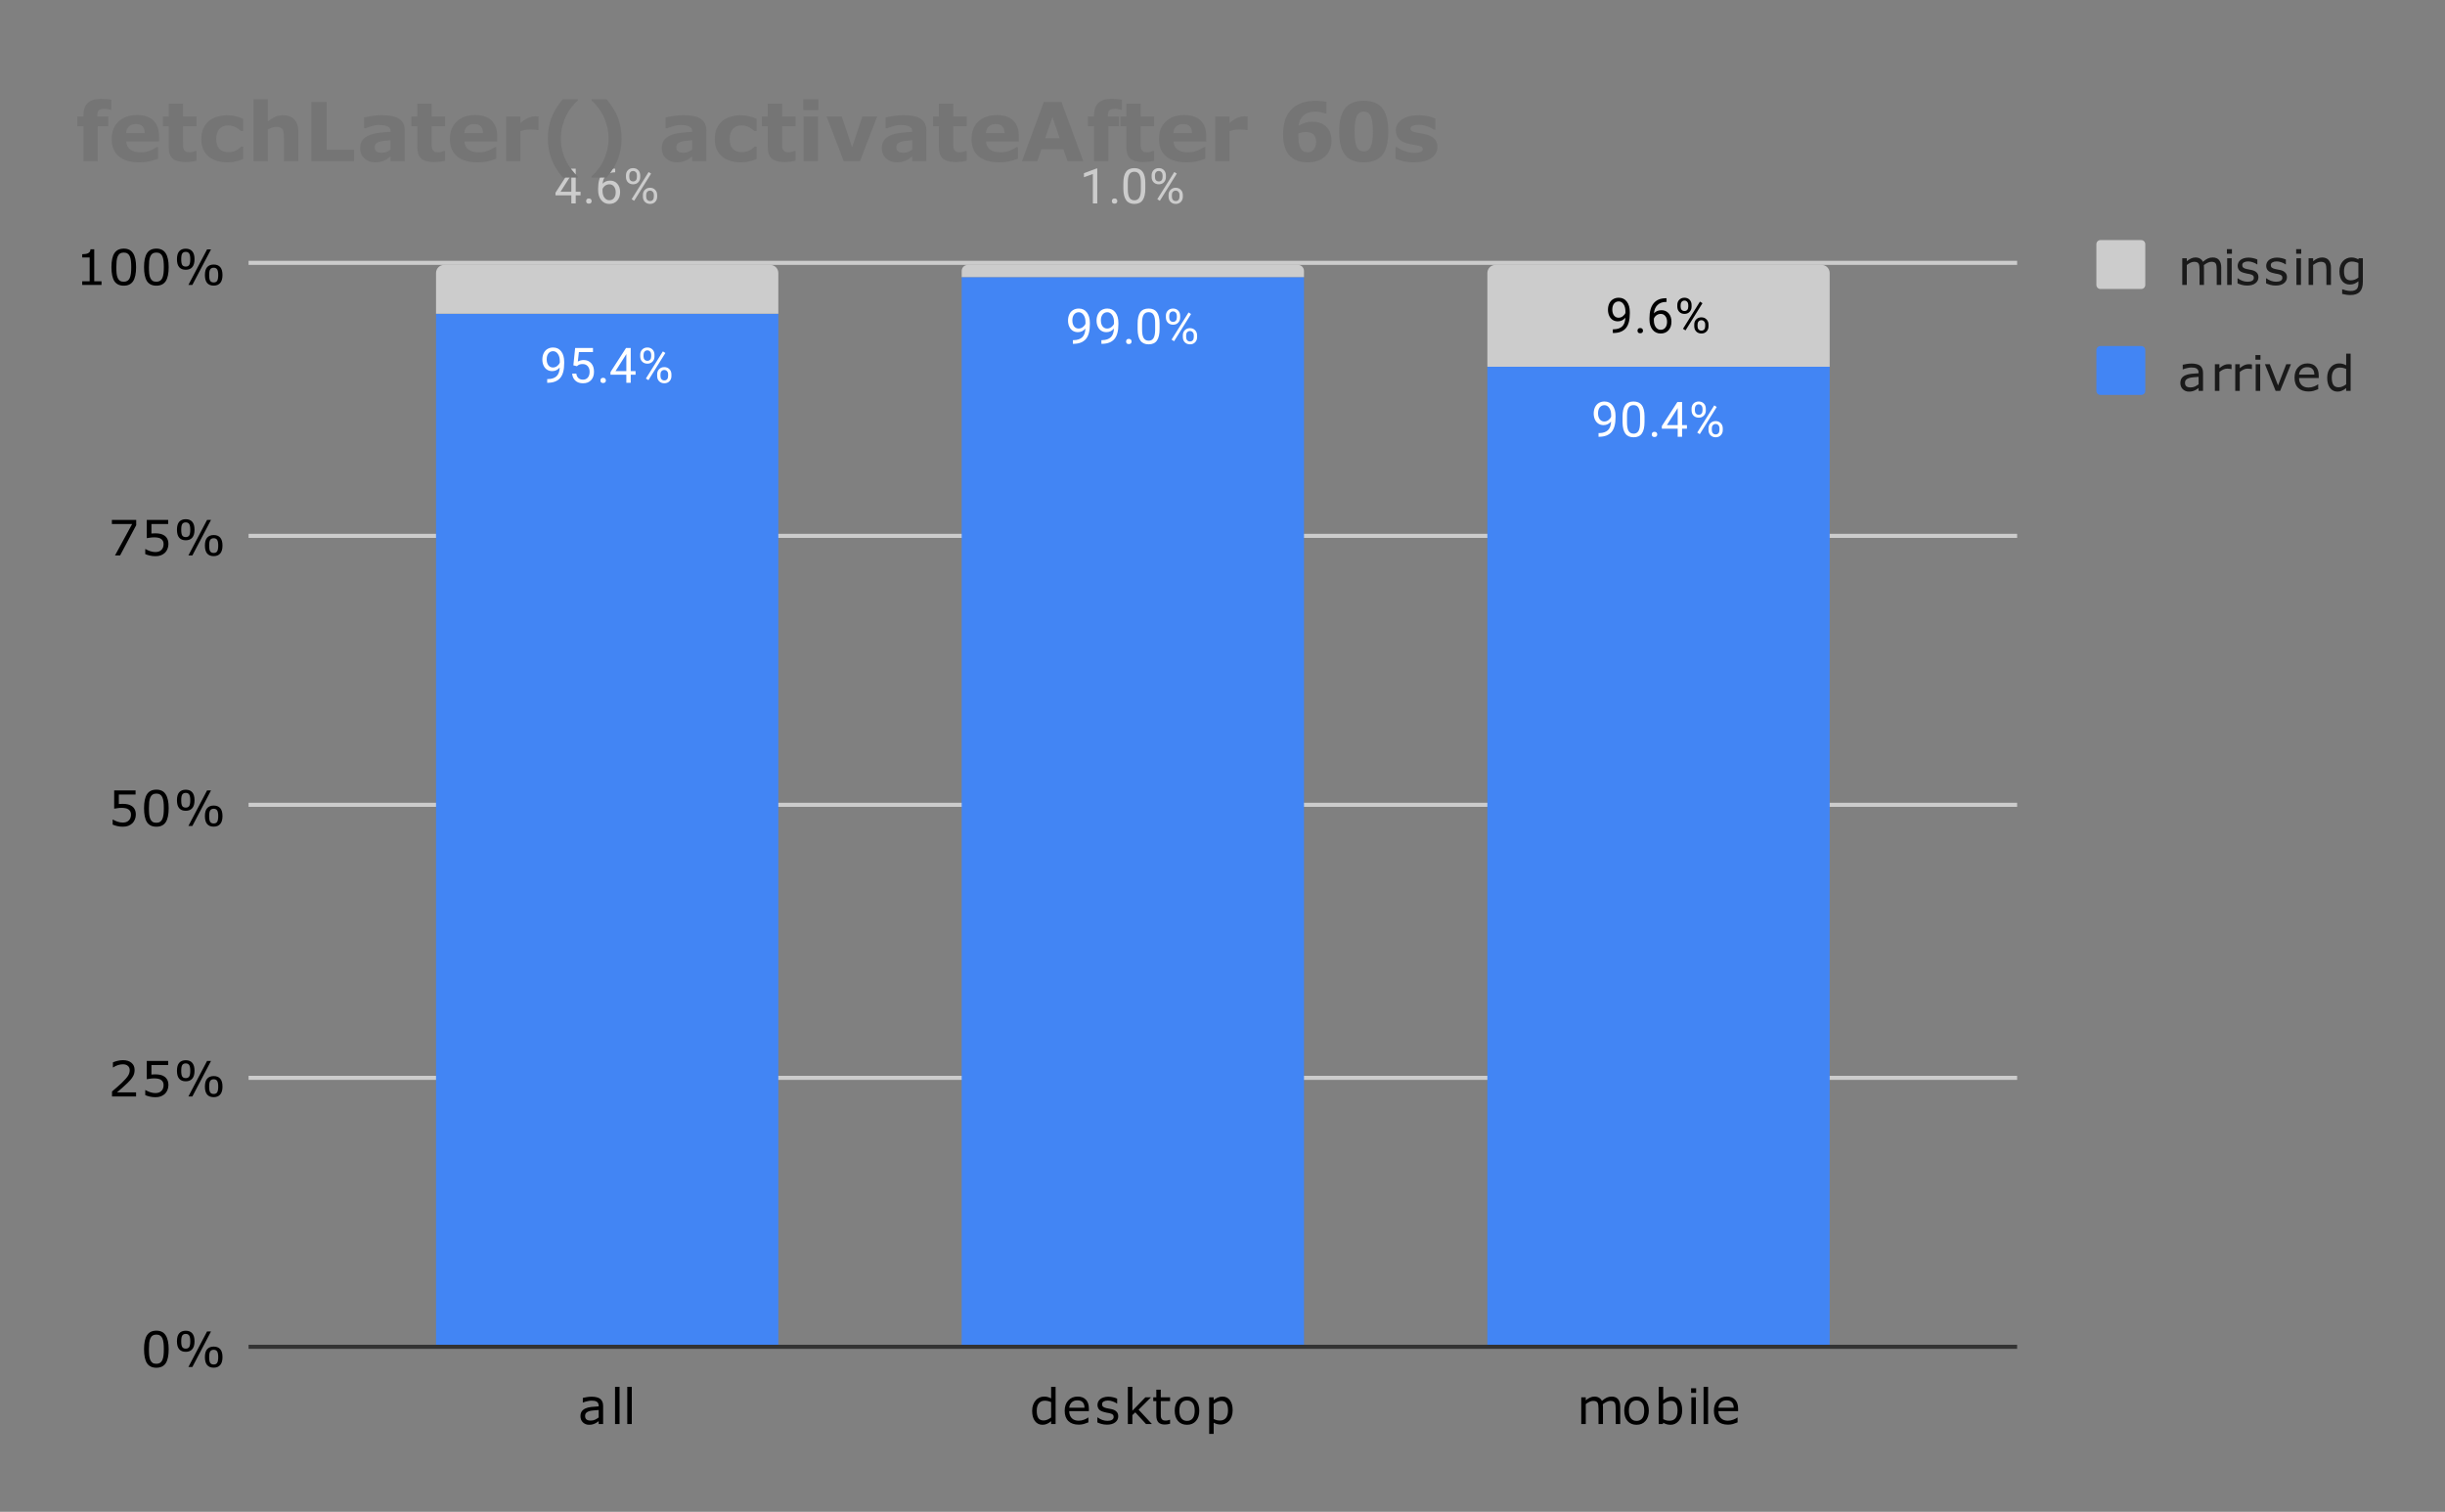 <svg version="1.1" viewBox="0.0 0.0 600.0 371.0" fill="none" stroke="none" stroke-linecap="square" stroke-miterlimit="10" width="600" height="371" xmlns:xlink="http://www.w3.org/1999/xlink" xmlns="http://www.w3.org/2000/svg"><rect x="0.0" y="0.0" width="600.0" height="371.0" fill="#808080" stroke="none"/><path fill="#ffffff" fill-opacity="0.0" d="M0 0L600.0 0L600.0 371.0L0 371.0L0 0Z" fill-rule="nonzero"/><path stroke="#333333" stroke-width="1.0" stroke-linecap="butt" d="M61.5 330.5L494.5 330.5" fill-rule="nonzero"/><path stroke="#cccccc" stroke-width="1.0" stroke-linecap="butt" d="M61.5 264.5L494.5 264.5" fill-rule="nonzero"/><path stroke="#cccccc" stroke-width="1.0" stroke-linecap="butt" d="M61.5 197.5L494.5 197.5" fill-rule="nonzero"/><path stroke="#cccccc" stroke-width="1.0" stroke-linecap="butt" d="M61.5 131.5L494.5 131.5" fill-rule="nonzero"/><path stroke="#cccccc" stroke-width="1.0" stroke-linecap="butt" d="M61.5 64.5L494.5 64.5" fill-rule="nonzero"/><clipPath id="id_0"><path d="M61.55 64.917L494.748 64.917L494.748 330.45L61.55 330.45L61.55 64.917Z" clip-rule="nonzero"/></clipPath><path stroke="#000000" stroke-width="2.0" stroke-linecap="butt" stroke-opacity="0.0" clip-path="url(#id_0)" d="M191.0 330.0L107.0 330.0L107.0 77.0L191.0 77.0Z" fill-rule="nonzero"/><path fill="#4285f4" clip-path="url(#id_0)" d="M191.0 330.0L107.0 330.0L107.0 77.0L191.0 77.0Z" fill-rule="nonzero"/><path stroke="#000000" stroke-width="2.0" stroke-linecap="butt" stroke-opacity="0.0" clip-path="url(#id_0)" d="M320.0 330.0L236.0 330.0L236.0 68.0L320.0 68.0Z" fill-rule="nonzero"/><path fill="#4285f4" clip-path="url(#id_0)" d="M320.0 330.0L236.0 330.0L236.0 68.0L320.0 68.0Z" fill-rule="nonzero"/><path stroke="#000000" stroke-width="2.0" stroke-linecap="butt" stroke-opacity="0.0" clip-path="url(#id_0)" d="M449.0 330.0L365.0 330.0L365.0 90.0L449.0 90.0Z" fill-rule="nonzero"/><path fill="#4285f4" clip-path="url(#id_0)" d="M449.0 330.0L365.0 330.0L365.0 90.0L449.0 90.0Z" fill-rule="nonzero"/><path stroke="#000000" stroke-width="2.0" stroke-linecap="butt" stroke-opacity="0.0" clip-path="url(#id_0)" d="M191.0 77.0L107.0 77.0L107.0 67.0C107.0 65.895 107.895 65.0 109.0 65.0L189.0 65.0C190.105 65.0 191.0 65.895 191.0 67.0Z" fill-rule="nonzero"/><path fill="#cccccc" clip-path="url(#id_0)" d="M191.0 77.0L107.0 77.0L107.0 67.0C107.0 65.895 107.895 65.0 109.0 65.0L189.0 65.0C190.105 65.0 191.0 65.895 191.0 67.0Z" fill-rule="nonzero"/><path stroke="#000000" stroke-width="2.0" stroke-linecap="butt" stroke-opacity="0.0" clip-path="url(#id_0)" d="M320.0 68.0L236.0 68.0L236.0 66.5C236.0 65.672 236.672 65.0 237.5 65.0L318.5 65.0C319.328 65.0 320.0 65.672 320.0 66.5Z" fill-rule="nonzero"/><path fill="#cccccc" clip-path="url(#id_0)" d="M320.0 68.0L236.0 68.0L236.0 66.5C236.0 65.672 236.672 65.0 237.5 65.0L318.5 65.0C319.328 65.0 320.0 65.672 320.0 66.5Z" fill-rule="nonzero"/><path stroke="#000000" stroke-width="2.0" stroke-linecap="butt" stroke-opacity="0.0" clip-path="url(#id_0)" d="M449.0 90.0L365.0 90.0L365.0 67.0C365.0 65.895 365.895 65.0 367.0 65.0L447.0 65.0C448.105 65.0 449.0 65.895 449.0 67.0Z" fill-rule="nonzero"/><path fill="#cccccc" clip-path="url(#id_0)" d="M449.0 90.0L365.0 90.0L365.0 67.0C365.0 65.895 365.895 65.0 367.0 65.0L447.0 65.0C448.105 65.0 449.0 65.895 449.0 67.0Z" fill-rule="nonzero"/><path stroke="#4285f4" stroke-width="3.0" stroke-linejoin="round" stroke-linecap="round" d="M137.359 90.181Q137.031 90.587 136.547 90.837Q136.078 91.072 135.516 91.072Q134.781 91.072 134.234 90.712Q133.688 90.353 133.391 89.697Q133.094 89.025 133.094 88.228Q133.094 87.384 133.406 86.697Q133.734 86.009 134.328 85.65Q134.938 85.275 135.734 85.275Q137.0 85.275 137.719 86.228Q138.453 87.181 138.453 88.806L138.453 89.119Q138.453 91.619 137.469 92.759Q136.484 93.9 134.5 93.931L134.281 93.931L134.281 93.025L134.516 93.025Q135.859 92.994 136.578 92.322Q137.297 91.65 137.359 90.181ZM135.688 90.181Q136.234 90.181 136.688 89.853Q137.156 89.509 137.375 89.025L137.375 88.587Q137.375 87.525 136.906 86.853Q136.438 86.181 135.734 86.181Q135.016 86.181 134.578 86.728Q134.156 87.275 134.156 88.181Q134.156 89.056 134.562 89.619Q134.984 90.181 135.688 90.181ZM140.703 89.65L141.141 85.4L145.516 85.4L145.516 86.4L142.062 86.4L141.797 88.728Q142.438 88.353 143.234 88.353Q144.391 88.353 145.078 89.134Q145.766 89.9 145.766 91.212Q145.766 92.525 145.047 93.291Q144.344 94.056 143.062 94.056Q141.938 94.056 141.219 93.431Q140.5 92.791 140.406 91.681L141.422 91.681Q141.531 92.416 141.953 92.791Q142.375 93.166 143.062 93.166Q143.812 93.166 144.25 92.65Q144.688 92.134 144.688 91.228Q144.688 90.369 144.219 89.853Q143.75 89.337 142.969 89.337Q142.266 89.337 141.859 89.634L141.578 89.869L140.703 89.65ZM147.344 93.369Q147.344 93.087 147.5 92.9Q147.672 92.712 148.0 92.712Q148.344 92.712 148.516 92.9Q148.688 93.087 148.688 93.369Q148.688 93.634 148.516 93.822Q148.344 93.994 148.0 93.994Q147.672 93.994 147.5 93.822Q147.344 93.634 147.344 93.369ZM154.781 91.072L155.969 91.072L155.969 91.947L154.781 91.947L154.781 93.931L153.703 93.931L153.703 91.947L149.812 91.947L149.812 91.306L153.625 85.4L154.781 85.4L154.781 91.072ZM151.047 91.072L153.703 91.072L153.703 86.884L153.562 87.119L151.047 91.072ZM157.109 87.041Q157.109 86.275 157.594 85.775Q158.094 85.275 158.859 85.275Q159.641 85.275 160.125 85.775Q160.609 86.275 160.609 87.072L160.609 87.494Q160.609 88.259 160.109 88.759Q159.625 89.244 158.875 89.244Q158.109 89.244 157.609 88.759Q157.109 88.259 157.109 87.447L157.109 87.041ZM157.922 87.494Q157.922 87.947 158.172 88.244Q158.438 88.541 158.875 88.541Q159.297 88.541 159.547 88.259Q159.797 87.962 159.797 87.462L159.797 87.041Q159.797 86.587 159.547 86.291Q159.297 85.978 158.859 85.978Q158.422 85.978 158.172 86.291Q157.922 86.587 157.922 87.056L157.922 87.494ZM161.266 91.837Q161.266 91.072 161.75 90.587Q162.25 90.087 163.016 90.087Q163.781 90.087 164.266 90.587Q164.766 91.072 164.766 91.884L164.766 92.291Q164.766 93.056 164.281 93.556Q163.797 94.056 163.031 94.056Q162.266 94.056 161.766 93.572Q161.266 93.072 161.266 92.259L161.266 91.837ZM162.078 92.291Q162.078 92.759 162.328 93.056Q162.594 93.353 163.031 93.353Q163.453 93.353 163.703 93.072Q163.953 92.775 163.953 92.275L163.953 91.837Q163.953 91.369 163.688 91.087Q163.438 90.791 163.016 90.791Q162.594 90.791 162.328 91.087Q162.078 91.369 162.078 91.869L162.078 92.291ZM159.125 93.291L158.5 92.9L162.672 86.228L163.281 86.619L159.125 93.291Z" fill-rule="nonzero"/><path fill="#ffffff" d="M137.359 90.181Q137.031 90.587 136.547 90.837Q136.078 91.072 135.516 91.072Q134.781 91.072 134.234 90.712Q133.688 90.353 133.391 89.697Q133.094 89.025 133.094 88.228Q133.094 87.384 133.406 86.697Q133.734 86.009 134.328 85.65Q134.938 85.275 135.734 85.275Q137.0 85.275 137.719 86.228Q138.453 87.181 138.453 88.806L138.453 89.119Q138.453 91.619 137.469 92.759Q136.484 93.9 134.5 93.931L134.281 93.931L134.281 93.025L134.516 93.025Q135.859 92.994 136.578 92.322Q137.297 91.65 137.359 90.181ZM135.688 90.181Q136.234 90.181 136.688 89.853Q137.156 89.509 137.375 89.025L137.375 88.587Q137.375 87.525 136.906 86.853Q136.438 86.181 135.734 86.181Q135.016 86.181 134.578 86.728Q134.156 87.275 134.156 88.181Q134.156 89.056 134.562 89.619Q134.984 90.181 135.688 90.181ZM140.703 89.65L141.141 85.4L145.516 85.4L145.516 86.4L142.062 86.4L141.797 88.728Q142.438 88.353 143.234 88.353Q144.391 88.353 145.078 89.134Q145.766 89.9 145.766 91.212Q145.766 92.525 145.047 93.291Q144.344 94.056 143.062 94.056Q141.938 94.056 141.219 93.431Q140.5 92.791 140.406 91.681L141.422 91.681Q141.531 92.416 141.953 92.791Q142.375 93.166 143.062 93.166Q143.812 93.166 144.25 92.65Q144.688 92.134 144.688 91.228Q144.688 90.369 144.219 89.853Q143.75 89.337 142.969 89.337Q142.266 89.337 141.859 89.634L141.578 89.869L140.703 89.65ZM147.344 93.369Q147.344 93.087 147.5 92.9Q147.672 92.712 148.0 92.712Q148.344 92.712 148.516 92.9Q148.688 93.087 148.688 93.369Q148.688 93.634 148.516 93.822Q148.344 93.994 148.0 93.994Q147.672 93.994 147.5 93.822Q147.344 93.634 147.344 93.369ZM154.781 91.072L155.969 91.072L155.969 91.947L154.781 91.947L154.781 93.931L153.703 93.931L153.703 91.947L149.812 91.947L149.812 91.306L153.625 85.4L154.781 85.4L154.781 91.072ZM151.047 91.072L153.703 91.072L153.703 86.884L153.562 87.119L151.047 91.072ZM157.109 87.041Q157.109 86.275 157.594 85.775Q158.094 85.275 158.859 85.275Q159.641 85.275 160.125 85.775Q160.609 86.275 160.609 87.072L160.609 87.494Q160.609 88.259 160.109 88.759Q159.625 89.244 158.875 89.244Q158.109 89.244 157.609 88.759Q157.109 88.259 157.109 87.447L157.109 87.041ZM157.922 87.494Q157.922 87.947 158.172 88.244Q158.438 88.541 158.875 88.541Q159.297 88.541 159.547 88.259Q159.797 87.962 159.797 87.462L159.797 87.041Q159.797 86.587 159.547 86.291Q159.297 85.978 158.859 85.978Q158.422 85.978 158.172 86.291Q157.922 86.587 157.922 87.056L157.922 87.494ZM161.266 91.837Q161.266 91.072 161.75 90.587Q162.25 90.087 163.016 90.087Q163.781 90.087 164.266 90.587Q164.766 91.072 164.766 91.884L164.766 92.291Q164.766 93.056 164.281 93.556Q163.797 94.056 163.031 94.056Q162.266 94.056 161.766 93.572Q161.266 93.072 161.266 92.259L161.266 91.837ZM162.078 92.291Q162.078 92.759 162.328 93.056Q162.594 93.353 163.031 93.353Q163.453 93.353 163.703 93.072Q163.953 92.775 163.953 92.275L163.953 91.837Q163.953 91.369 163.688 91.087Q163.438 90.791 163.016 90.791Q162.594 90.791 162.328 91.087Q162.078 91.369 162.078 91.869L162.078 92.291ZM159.125 93.291L158.5 92.9L162.672 86.228L163.281 86.619L159.125 93.291Z" fill-rule="nonzero"/><path stroke="#4285f4" stroke-width="3.0" stroke-linejoin="round" stroke-linecap="round" d="M266.359 80.622Q266.031 81.028 265.547 81.278Q265.078 81.513 264.516 81.513Q263.781 81.513 263.234 81.153Q262.688 80.794 262.391 80.138Q262.094 79.466 262.094 78.669Q262.094 77.825 262.406 77.138Q262.734 76.45 263.328 76.091Q263.938 75.716 264.734 75.716Q266.0 75.716 266.719 76.669Q267.453 77.622 267.453 79.247L267.453 79.559Q267.453 82.059 266.469 83.2Q265.484 84.341 263.5 84.372L263.281 84.372L263.281 83.466L263.516 83.466Q264.859 83.434 265.578 82.763Q266.297 82.091 266.359 80.622ZM264.688 80.622Q265.234 80.622 265.688 80.294Q266.156 79.95 266.375 79.466L266.375 79.028Q266.375 77.966 265.906 77.294Q265.438 76.622 264.734 76.622Q264.016 76.622 263.578 77.169Q263.156 77.716 263.156 78.622Q263.156 79.497 263.562 80.059Q263.984 80.622 264.688 80.622ZM273.359 80.622Q273.031 81.028 272.547 81.278Q272.078 81.513 271.516 81.513Q270.781 81.513 270.234 81.153Q269.688 80.794 269.391 80.138Q269.094 79.466 269.094 78.669Q269.094 77.825 269.406 77.138Q269.734 76.45 270.328 76.091Q270.938 75.716 271.734 75.716Q273.0 75.716 273.719 76.669Q274.453 77.622 274.453 79.247L274.453 79.559Q274.453 82.059 273.469 83.2Q272.484 84.341 270.5 84.372L270.281 84.372L270.281 83.466L270.516 83.466Q271.859 83.434 272.578 82.763Q273.297 82.091 273.359 80.622ZM271.688 80.622Q272.234 80.622 272.688 80.294Q273.156 79.95 273.375 79.466L273.375 79.028Q273.375 77.966 272.906 77.294Q272.438 76.622 271.734 76.622Q271.016 76.622 270.578 77.169Q270.156 77.716 270.156 78.622Q270.156 79.497 270.562 80.059Q270.984 80.622 271.688 80.622ZM276.344 83.809Q276.344 83.528 276.5 83.341Q276.672 83.153 277.0 83.153Q277.344 83.153 277.516 83.341Q277.688 83.528 277.688 83.809Q277.688 84.075 277.516 84.263Q277.344 84.434 277.0 84.434Q276.672 84.434 276.5 84.263Q276.344 84.075 276.344 83.809ZM284.562 80.731Q284.562 82.638 283.906 83.575Q283.266 84.497 281.875 84.497Q280.516 84.497 279.859 83.591Q279.203 82.684 279.172 80.872L279.172 79.434Q279.172 77.544 279.812 76.638Q280.469 75.716 281.859 75.716Q283.234 75.716 283.891 76.606Q284.547 77.481 284.562 79.325L284.562 80.731ZM283.469 79.247Q283.469 77.872 283.078 77.247Q282.703 76.606 281.859 76.606Q281.031 76.606 280.641 77.247Q280.266 77.872 280.266 79.169L280.266 80.903Q280.266 82.278 280.656 82.95Q281.062 83.606 281.875 83.606Q282.672 83.606 283.062 82.981Q283.453 82.356 283.469 81.028L283.469 79.247ZM286.109 77.481Q286.109 76.716 286.594 76.216Q287.094 75.716 287.859 75.716Q288.641 75.716 289.125 76.216Q289.609 76.716 289.609 77.513L289.609 77.934Q289.609 78.7 289.109 79.2Q288.625 79.684 287.875 79.684Q287.109 79.684 286.609 79.2Q286.109 78.7 286.109 77.888L286.109 77.481ZM286.922 77.934Q286.922 78.388 287.172 78.684Q287.438 78.981 287.875 78.981Q288.297 78.981 288.547 78.7Q288.797 78.403 288.797 77.903L288.797 77.481Q288.797 77.028 288.547 76.731Q288.297 76.419 287.859 76.419Q287.422 76.419 287.172 76.731Q286.922 77.028 286.922 77.497L286.922 77.934ZM290.266 82.278Q290.266 81.513 290.75 81.028Q291.25 80.528 292.016 80.528Q292.781 80.528 293.266 81.028Q293.766 81.513 293.766 82.325L293.766 82.731Q293.766 83.497 293.281 83.997Q292.797 84.497 292.031 84.497Q291.266 84.497 290.766 84.013Q290.266 83.513 290.266 82.7L290.266 82.278ZM291.078 82.731Q291.078 83.2 291.328 83.497Q291.594 83.794 292.031 83.794Q292.453 83.794 292.703 83.513Q292.953 83.216 292.953 82.716L292.953 82.278Q292.953 81.809 292.688 81.528Q292.438 81.231 292.016 81.231Q291.594 81.231 291.328 81.528Q291.078 81.809 291.078 82.309L291.078 82.731ZM288.125 83.731L287.5 83.341L291.672 76.669L292.281 77.059L288.125 83.731Z" fill-rule="nonzero"/><path fill="#ffffff" d="M266.359 80.622Q266.031 81.028 265.547 81.278Q265.078 81.513 264.516 81.513Q263.781 81.513 263.234 81.153Q262.688 80.794 262.391 80.138Q262.094 79.466 262.094 78.669Q262.094 77.825 262.406 77.138Q262.734 76.45 263.328 76.091Q263.938 75.716 264.734 75.716Q266.0 75.716 266.719 76.669Q267.453 77.622 267.453 79.247L267.453 79.559Q267.453 82.059 266.469 83.2Q265.484 84.341 263.5 84.372L263.281 84.372L263.281 83.466L263.516 83.466Q264.859 83.434 265.578 82.763Q266.297 82.091 266.359 80.622ZM264.688 80.622Q265.234 80.622 265.688 80.294Q266.156 79.95 266.375 79.466L266.375 79.028Q266.375 77.966 265.906 77.294Q265.438 76.622 264.734 76.622Q264.016 76.622 263.578 77.169Q263.156 77.716 263.156 78.622Q263.156 79.497 263.562 80.059Q263.984 80.622 264.688 80.622ZM273.359 80.622Q273.031 81.028 272.547 81.278Q272.078 81.513 271.516 81.513Q270.781 81.513 270.234 81.153Q269.688 80.794 269.391 80.138Q269.094 79.466 269.094 78.669Q269.094 77.825 269.406 77.138Q269.734 76.45 270.328 76.091Q270.938 75.716 271.734 75.716Q273.0 75.716 273.719 76.669Q274.453 77.622 274.453 79.247L274.453 79.559Q274.453 82.059 273.469 83.2Q272.484 84.341 270.5 84.372L270.281 84.372L270.281 83.466L270.516 83.466Q271.859 83.434 272.578 82.763Q273.297 82.091 273.359 80.622ZM271.688 80.622Q272.234 80.622 272.688 80.294Q273.156 79.95 273.375 79.466L273.375 79.028Q273.375 77.966 272.906 77.294Q272.438 76.622 271.734 76.622Q271.016 76.622 270.578 77.169Q270.156 77.716 270.156 78.622Q270.156 79.497 270.562 80.059Q270.984 80.622 271.688 80.622ZM276.344 83.809Q276.344 83.528 276.5 83.341Q276.672 83.153 277.0 83.153Q277.344 83.153 277.516 83.341Q277.688 83.528 277.688 83.809Q277.688 84.075 277.516 84.263Q277.344 84.434 277.0 84.434Q276.672 84.434 276.5 84.263Q276.344 84.075 276.344 83.809ZM284.562 80.731Q284.562 82.638 283.906 83.575Q283.266 84.497 281.875 84.497Q280.516 84.497 279.859 83.591Q279.203 82.684 279.172 80.872L279.172 79.434Q279.172 77.544 279.812 76.638Q280.469 75.716 281.859 75.716Q283.234 75.716 283.891 76.606Q284.547 77.481 284.562 79.325L284.562 80.731ZM283.469 79.247Q283.469 77.872 283.078 77.247Q282.703 76.606 281.859 76.606Q281.031 76.606 280.641 77.247Q280.266 77.872 280.266 79.169L280.266 80.903Q280.266 82.278 280.656 82.95Q281.062 83.606 281.875 83.606Q282.672 83.606 283.062 82.981Q283.453 82.356 283.469 81.028L283.469 79.247ZM286.109 77.481Q286.109 76.716 286.594 76.216Q287.094 75.716 287.859 75.716Q288.641 75.716 289.125 76.216Q289.609 76.716 289.609 77.513L289.609 77.934Q289.609 78.7 289.109 79.2Q288.625 79.684 287.875 79.684Q287.109 79.684 286.609 79.2Q286.109 78.7 286.109 77.888L286.109 77.481ZM286.922 77.934Q286.922 78.388 287.172 78.684Q287.438 78.981 287.875 78.981Q288.297 78.981 288.547 78.7Q288.797 78.403 288.797 77.903L288.797 77.481Q288.797 77.028 288.547 76.731Q288.297 76.419 287.859 76.419Q287.422 76.419 287.172 76.731Q286.922 77.028 286.922 77.497L286.922 77.934ZM290.266 82.278Q290.266 81.513 290.75 81.028Q291.25 80.528 292.016 80.528Q292.781 80.528 293.266 81.028Q293.766 81.513 293.766 82.325L293.766 82.731Q293.766 83.497 293.281 83.997Q292.797 84.497 292.031 84.497Q291.266 84.497 290.766 84.013Q290.266 83.513 290.266 82.7L290.266 82.278ZM291.078 82.731Q291.078 83.2 291.328 83.497Q291.594 83.794 292.031 83.794Q292.453 83.794 292.703 83.513Q292.953 83.216 292.953 82.716L292.953 82.278Q292.953 81.809 292.688 81.528Q292.438 81.231 292.016 81.231Q291.594 81.231 291.328 81.528Q291.078 81.809 291.078 82.309L291.078 82.731ZM288.125 83.731L287.5 83.341L291.672 76.669L292.281 77.059L288.125 83.731Z" fill-rule="nonzero"/><path stroke="#4285f4" stroke-width="3.0" stroke-linejoin="round" stroke-linecap="round" d="M395.359 103.431Q395.031 103.838 394.547 104.088Q394.078 104.322 393.516 104.322Q392.781 104.322 392.234 103.963Q391.688 103.603 391.391 102.947Q391.094 102.275 391.094 101.478Q391.094 100.634 391.406 99.947Q391.734 99.259 392.328 98.9Q392.938 98.525 393.734 98.525Q395.0 98.525 395.719 99.478Q396.453 100.431 396.453 102.056L396.453 102.369Q396.453 104.869 395.469 106.009Q394.484 107.15 392.5 107.181L392.281 107.181L392.281 106.275L392.516 106.275Q393.859 106.244 394.578 105.572Q395.297 104.9 395.359 103.431ZM393.688 103.431Q394.234 103.431 394.688 103.103Q395.156 102.759 395.375 102.275L395.375 101.838Q395.375 100.775 394.906 100.103Q394.438 99.431 393.734 99.431Q393.016 99.431 392.578 99.978Q392.156 100.525 392.156 101.431Q392.156 102.306 392.562 102.869Q392.984 103.431 393.688 103.431ZM403.562 103.541Q403.562 105.447 402.906 106.384Q402.266 107.306 400.875 107.306Q399.516 107.306 398.859 106.4Q398.203 105.494 398.172 103.681L398.172 102.244Q398.172 100.353 398.812 99.447Q399.469 98.525 400.859 98.525Q402.234 98.525 402.891 99.416Q403.547 100.291 403.562 102.134L403.562 103.541ZM402.469 102.056Q402.469 100.681 402.078 100.056Q401.703 99.416 400.859 99.416Q400.031 99.416 399.641 100.056Q399.266 100.681 399.266 101.978L399.266 103.713Q399.266 105.088 399.656 105.759Q400.062 106.416 400.875 106.416Q401.672 106.416 402.062 105.791Q402.453 105.166 402.469 103.838L402.469 102.056ZM405.344 106.619Q405.344 106.338 405.5 106.15Q405.672 105.963 406.0 105.963Q406.344 105.963 406.516 106.15Q406.688 106.338 406.688 106.619Q406.688 106.884 406.516 107.072Q406.344 107.244 406.0 107.244Q405.672 107.244 405.5 107.072Q405.344 106.884 405.344 106.619ZM412.781 104.322L413.969 104.322L413.969 105.197L412.781 105.197L412.781 107.181L411.703 107.181L411.703 105.197L407.812 105.197L407.812 104.556L411.625 98.65L412.781 98.65L412.781 104.322ZM409.047 104.322L411.703 104.322L411.703 100.134L411.562 100.369L409.047 104.322ZM415.109 100.291Q415.109 99.525 415.594 99.025Q416.094 98.525 416.859 98.525Q417.641 98.525 418.125 99.025Q418.609 99.525 418.609 100.322L418.609 100.744Q418.609 101.509 418.109 102.009Q417.625 102.494 416.875 102.494Q416.109 102.494 415.609 102.009Q415.109 101.509 415.109 100.697L415.109 100.291ZM415.922 100.744Q415.922 101.197 416.172 101.494Q416.438 101.791 416.875 101.791Q417.297 101.791 417.547 101.509Q417.797 101.213 417.797 100.713L417.797 100.291Q417.797 99.838 417.547 99.541Q417.297 99.228 416.859 99.228Q416.422 99.228 416.172 99.541Q415.922 99.838 415.922 100.306L415.922 100.744ZM419.266 105.088Q419.266 104.322 419.75 103.838Q420.25 103.338 421.016 103.338Q421.781 103.338 422.266 103.838Q422.766 104.322 422.766 105.134L422.766 105.541Q422.766 106.306 422.281 106.806Q421.797 107.306 421.031 107.306Q420.266 107.306 419.766 106.822Q419.266 106.322 419.266 105.509L419.266 105.088ZM420.078 105.541Q420.078 106.009 420.328 106.306Q420.594 106.603 421.031 106.603Q421.453 106.603 421.703 106.322Q421.953 106.025 421.953 105.525L421.953 105.088Q421.953 104.619 421.688 104.338Q421.438 104.041 421.016 104.041Q420.594 104.041 420.328 104.338Q420.078 104.619 420.078 105.119L420.078 105.541ZM417.125 106.541L416.5 106.15L420.672 99.478L421.281 99.869L417.125 106.541Z" fill-rule="nonzero"/><path fill="#ffffff" d="M395.359 103.431Q395.031 103.838 394.547 104.088Q394.078 104.322 393.516 104.322Q392.781 104.322 392.234 103.963Q391.688 103.603 391.391 102.947Q391.094 102.275 391.094 101.478Q391.094 100.634 391.406 99.947Q391.734 99.259 392.328 98.9Q392.938 98.525 393.734 98.525Q395.0 98.525 395.719 99.478Q396.453 100.431 396.453 102.056L396.453 102.369Q396.453 104.869 395.469 106.009Q394.484 107.15 392.5 107.181L392.281 107.181L392.281 106.275L392.516 106.275Q393.859 106.244 394.578 105.572Q395.297 104.9 395.359 103.431ZM393.688 103.431Q394.234 103.431 394.688 103.103Q395.156 102.759 395.375 102.275L395.375 101.838Q395.375 100.775 394.906 100.103Q394.438 99.431 393.734 99.431Q393.016 99.431 392.578 99.978Q392.156 100.525 392.156 101.431Q392.156 102.306 392.562 102.869Q392.984 103.431 393.688 103.431ZM403.562 103.541Q403.562 105.447 402.906 106.384Q402.266 107.306 400.875 107.306Q399.516 107.306 398.859 106.4Q398.203 105.494 398.172 103.681L398.172 102.244Q398.172 100.353 398.812 99.447Q399.469 98.525 400.859 98.525Q402.234 98.525 402.891 99.416Q403.547 100.291 403.562 102.134L403.562 103.541ZM402.469 102.056Q402.469 100.681 402.078 100.056Q401.703 99.416 400.859 99.416Q400.031 99.416 399.641 100.056Q399.266 100.681 399.266 101.978L399.266 103.713Q399.266 105.088 399.656 105.759Q400.062 106.416 400.875 106.416Q401.672 106.416 402.062 105.791Q402.453 105.166 402.469 103.838L402.469 102.056ZM405.344 106.619Q405.344 106.338 405.5 106.15Q405.672 105.963 406.0 105.963Q406.344 105.963 406.516 106.15Q406.688 106.338 406.688 106.619Q406.688 106.884 406.516 107.072Q406.344 107.244 406.0 107.244Q405.672 107.244 405.5 107.072Q405.344 106.884 405.344 106.619ZM412.781 104.322L413.969 104.322L413.969 105.197L412.781 105.197L412.781 107.181L411.703 107.181L411.703 105.197L407.812 105.197L407.812 104.556L411.625 98.65L412.781 98.65L412.781 104.322ZM409.047 104.322L411.703 104.322L411.703 100.134L411.562 100.369L409.047 104.322ZM415.109 100.291Q415.109 99.525 415.594 99.025Q416.094 98.525 416.859 98.525Q417.641 98.525 418.125 99.025Q418.609 99.525 418.609 100.322L418.609 100.744Q418.609 101.509 418.109 102.009Q417.625 102.494 416.875 102.494Q416.109 102.494 415.609 102.009Q415.109 101.509 415.109 100.697L415.109 100.291ZM415.922 100.744Q415.922 101.197 416.172 101.494Q416.438 101.791 416.875 101.791Q417.297 101.791 417.547 101.509Q417.797 101.213 417.797 100.713L417.797 100.291Q417.797 99.838 417.547 99.541Q417.297 99.228 416.859 99.228Q416.422 99.228 416.172 99.541Q415.922 99.838 415.922 100.306L415.922 100.744ZM419.266 105.088Q419.266 104.322 419.75 103.838Q420.25 103.338 421.016 103.338Q421.781 103.338 422.266 103.838Q422.766 104.322 422.766 105.134L422.766 105.541Q422.766 106.306 422.281 106.806Q421.797 107.306 421.031 107.306Q420.266 107.306 419.766 106.822Q419.266 106.322 419.266 105.509L419.266 105.088ZM420.078 105.541Q420.078 106.009 420.328 106.306Q420.594 106.603 421.031 106.603Q421.453 106.603 421.703 106.322Q421.953 106.025 421.953 105.525L421.953 105.088Q421.953 104.619 421.688 104.338Q421.438 104.041 421.016 104.041Q420.594 104.041 420.328 104.338Q420.078 104.619 420.078 105.119L420.078 105.541ZM417.125 106.541L416.5 106.15L420.672 99.478L421.281 99.869L417.125 106.541Z" fill-rule="nonzero"/><path fill="#cccccc" d="M141.281 47.057L142.469 47.057L142.469 47.932L141.281 47.932L141.281 49.917L140.203 49.917L140.203 47.932L136.312 47.932L136.312 47.292L140.125 41.385L141.281 41.385L141.281 47.057ZM137.547 47.057L140.203 47.057L140.203 42.87L140.062 43.104L137.547 47.057ZM143.844 49.354Q143.844 49.073 144.0 48.885Q144.172 48.698 144.5 48.698Q144.844 48.698 145.016 48.885Q145.188 49.073 145.188 49.354Q145.188 49.62 145.016 49.807Q144.844 49.979 144.5 49.979Q144.172 49.979 144.0 49.807Q143.844 49.62 143.844 49.354ZM150.969 41.385L150.969 42.292L150.766 42.292Q149.5 42.323 148.75 43.057Q148.0 43.776 147.875 45.089Q148.562 44.323 149.719 44.323Q150.828 44.323 151.5 45.104Q152.172 45.885 152.172 47.135Q152.172 48.448 151.453 49.245Q150.734 50.042 149.516 50.042Q148.297 50.042 147.531 49.104Q146.781 48.151 146.781 46.667L146.781 46.26Q146.781 43.901 147.781 42.651Q148.781 41.401 150.766 41.385L150.969 41.385ZM149.547 45.229Q148.984 45.229 148.516 45.557Q148.047 45.885 147.859 46.401L147.859 46.792Q147.859 47.854 148.328 48.495Q148.812 49.135 149.516 49.135Q150.25 49.135 150.672 48.604Q151.094 48.057 151.094 47.182Q151.094 46.307 150.672 45.776Q150.25 45.229 149.547 45.229ZM153.609 43.026Q153.609 42.26 154.094 41.76Q154.594 41.26 155.359 41.26Q156.141 41.26 156.625 41.76Q157.109 42.26 157.109 43.057L157.109 43.479Q157.109 44.245 156.609 44.745Q156.125 45.229 155.375 45.229Q154.609 45.229 154.109 44.745Q153.609 44.245 153.609 43.432L153.609 43.026ZM154.422 43.479Q154.422 43.932 154.672 44.229Q154.938 44.526 155.375 44.526Q155.797 44.526 156.047 44.245Q156.297 43.948 156.297 43.448L156.297 43.026Q156.297 42.573 156.047 42.276Q155.797 41.964 155.359 41.964Q154.922 41.964 154.672 42.276Q154.422 42.573 154.422 43.042L154.422 43.479ZM157.766 47.823Q157.766 47.057 158.25 46.573Q158.75 46.073 159.516 46.073Q160.281 46.073 160.766 46.573Q161.266 47.057 161.266 47.87L161.266 48.276Q161.266 49.042 160.781 49.542Q160.297 50.042 159.531 50.042Q158.766 50.042 158.266 49.557Q157.766 49.057 157.766 48.245L157.766 47.823ZM158.578 48.276Q158.578 48.745 158.828 49.042Q159.094 49.339 159.531 49.339Q159.953 49.339 160.203 49.057Q160.453 48.76 160.453 48.26L160.453 47.823Q160.453 47.354 160.188 47.073Q159.938 46.776 159.516 46.776Q159.094 46.776 158.828 47.073Q158.578 47.354 158.578 47.854L158.578 48.276ZM155.625 49.276L155.0 48.885L159.172 42.214L159.781 42.604L155.625 49.276Z" fill-rule="nonzero"/><path fill="#cccccc" d="M269.266 49.917L268.188 49.917L268.188 42.698L266.0 43.495L266.0 42.51L269.109 41.339L269.266 41.339L269.266 49.917ZM272.844 49.354Q272.844 49.073 273.0 48.885Q273.172 48.698 273.5 48.698Q273.844 48.698 274.016 48.885Q274.188 49.073 274.188 49.354Q274.188 49.62 274.016 49.807Q273.844 49.979 273.5 49.979Q273.172 49.979 273.0 49.807Q272.844 49.62 272.844 49.354ZM281.062 46.276Q281.062 48.182 280.406 49.12Q279.766 50.042 278.375 50.042Q277.016 50.042 276.359 49.135Q275.703 48.229 275.672 46.417L275.672 44.979Q275.672 43.089 276.312 42.182Q276.969 41.26 278.359 41.26Q279.734 41.26 280.391 42.151Q281.047 43.026 281.062 44.87L281.062 46.276ZM279.969 44.792Q279.969 43.417 279.578 42.792Q279.203 42.151 278.359 42.151Q277.531 42.151 277.141 42.792Q276.766 43.417 276.766 44.714L276.766 46.448Q276.766 47.823 277.156 48.495Q277.562 49.151 278.375 49.151Q279.172 49.151 279.562 48.526Q279.953 47.901 279.969 46.573L279.969 44.792ZM282.609 43.026Q282.609 42.26 283.094 41.76Q283.594 41.26 284.359 41.26Q285.141 41.26 285.625 41.76Q286.109 42.26 286.109 43.057L286.109 43.479Q286.109 44.245 285.609 44.745Q285.125 45.229 284.375 45.229Q283.609 45.229 283.109 44.745Q282.609 44.245 282.609 43.432L282.609 43.026ZM283.422 43.479Q283.422 43.932 283.672 44.229Q283.938 44.526 284.375 44.526Q284.797 44.526 285.047 44.245Q285.297 43.948 285.297 43.448L285.297 43.026Q285.297 42.573 285.047 42.276Q284.797 41.964 284.359 41.964Q283.922 41.964 283.672 42.276Q283.422 42.573 283.422 43.042L283.422 43.479ZM286.766 47.823Q286.766 47.057 287.25 46.573Q287.75 46.073 288.516 46.073Q289.281 46.073 289.766 46.573Q290.266 47.057 290.266 47.87L290.266 48.276Q290.266 49.042 289.781 49.542Q289.297 50.042 288.531 50.042Q287.766 50.042 287.266 49.557Q286.766 49.057 286.766 48.245L286.766 47.823ZM287.578 48.276Q287.578 48.745 287.828 49.042Q288.094 49.339 288.531 49.339Q288.953 49.339 289.203 49.057Q289.453 48.76 289.453 48.26L289.453 47.823Q289.453 47.354 289.188 47.073Q288.938 46.776 288.516 46.776Q288.094 46.776 287.828 47.073Q287.578 47.354 287.578 47.854L287.578 48.276ZM284.625 49.276L284.0 48.885L288.172 42.214L288.781 42.604L284.625 49.276Z" fill-rule="nonzero"/><path stroke="#cccccc" stroke-width="3.0" stroke-linejoin="round" stroke-linecap="round" d="M398.859 77.967Q398.531 78.373 398.047 78.623Q397.578 78.857 397.016 78.857Q396.281 78.857 395.734 78.498Q395.188 78.139 394.891 77.482Q394.594 76.81 394.594 76.014Q394.594 75.17 394.906 74.482Q395.234 73.795 395.828 73.435Q396.438 73.06 397.234 73.06Q398.5 73.06 399.219 74.014Q399.953 74.967 399.953 76.592L399.953 76.904Q399.953 79.404 398.969 80.545Q397.984 81.685 396.0 81.717L395.781 81.717L395.781 80.81L396.016 80.81Q397.359 80.779 398.078 80.107Q398.797 79.435 398.859 77.967ZM397.188 77.967Q397.734 77.967 398.188 77.639Q398.656 77.295 398.875 76.81L398.875 76.373Q398.875 75.31 398.406 74.639Q397.938 73.967 397.234 73.967Q396.516 73.967 396.078 74.514Q395.656 75.06 395.656 75.967Q395.656 76.842 396.062 77.404Q396.484 77.967 397.188 77.967ZM401.844 81.154Q401.844 80.873 402.0 80.685Q402.172 80.498 402.5 80.498Q402.844 80.498 403.016 80.685Q403.188 80.873 403.188 81.154Q403.188 81.42 403.016 81.607Q402.844 81.779 402.5 81.779Q402.172 81.779 402.0 81.607Q401.844 81.42 401.844 81.154ZM408.969 73.185L408.969 74.092L408.766 74.092Q407.5 74.123 406.75 74.857Q406.0 75.576 405.875 76.889Q406.562 76.123 407.719 76.123Q408.828 76.123 409.5 76.904Q410.172 77.685 410.172 78.935Q410.172 80.248 409.453 81.045Q408.734 81.842 407.516 81.842Q406.297 81.842 405.531 80.904Q404.781 79.951 404.781 78.467L404.781 78.06Q404.781 75.701 405.781 74.451Q406.781 73.201 408.766 73.185L408.969 73.185ZM407.547 77.029Q406.984 77.029 406.516 77.357Q406.047 77.685 405.859 78.201L405.859 78.592Q405.859 79.654 406.328 80.295Q406.812 80.935 407.516 80.935Q408.25 80.935 408.672 80.404Q409.094 79.857 409.094 78.982Q409.094 78.107 408.672 77.576Q408.25 77.029 407.547 77.029ZM411.609 74.826Q411.609 74.06 412.094 73.56Q412.594 73.06 413.359 73.06Q414.141 73.06 414.625 73.56Q415.109 74.06 415.109 74.857L415.109 75.279Q415.109 76.045 414.609 76.545Q414.125 77.029 413.375 77.029Q412.609 77.029 412.109 76.545Q411.609 76.045 411.609 75.232L411.609 74.826ZM412.422 75.279Q412.422 75.732 412.672 76.029Q412.938 76.326 413.375 76.326Q413.797 76.326 414.047 76.045Q414.297 75.748 414.297 75.248L414.297 74.826Q414.297 74.373 414.047 74.076Q413.797 73.764 413.359 73.764Q412.922 73.764 412.672 74.076Q412.422 74.373 412.422 74.842L412.422 75.279ZM415.766 79.623Q415.766 78.857 416.25 78.373Q416.75 77.873 417.516 77.873Q418.281 77.873 418.766 78.373Q419.266 78.857 419.266 79.67L419.266 80.076Q419.266 80.842 418.781 81.342Q418.297 81.842 417.531 81.842Q416.766 81.842 416.266 81.357Q415.766 80.857 415.766 80.045L415.766 79.623ZM416.578 80.076Q416.578 80.545 416.828 80.842Q417.094 81.139 417.531 81.139Q417.953 81.139 418.203 80.857Q418.453 80.56 418.453 80.06L418.453 79.623Q418.453 79.154 418.188 78.873Q417.938 78.576 417.516 78.576Q417.094 78.576 416.828 78.873Q416.578 79.154 416.578 79.654L416.578 80.076ZM413.625 81.076L413.0 80.685L417.172 74.014L417.781 74.404L413.625 81.076Z" fill-rule="nonzero"/><path fill="#000000" d="M398.859 77.967Q398.531 78.373 398.047 78.623Q397.578 78.857 397.016 78.857Q396.281 78.857 395.734 78.498Q395.188 78.139 394.891 77.482Q394.594 76.81 394.594 76.014Q394.594 75.17 394.906 74.482Q395.234 73.795 395.828 73.435Q396.438 73.06 397.234 73.06Q398.5 73.06 399.219 74.014Q399.953 74.967 399.953 76.592L399.953 76.904Q399.953 79.404 398.969 80.545Q397.984 81.685 396.0 81.717L395.781 81.717L395.781 80.81L396.016 80.81Q397.359 80.779 398.078 80.107Q398.797 79.435 398.859 77.967ZM397.188 77.967Q397.734 77.967 398.188 77.639Q398.656 77.295 398.875 76.81L398.875 76.373Q398.875 75.31 398.406 74.639Q397.938 73.967 397.234 73.967Q396.516 73.967 396.078 74.514Q395.656 75.06 395.656 75.967Q395.656 76.842 396.062 77.404Q396.484 77.967 397.188 77.967ZM401.844 81.154Q401.844 80.873 402.0 80.685Q402.172 80.498 402.5 80.498Q402.844 80.498 403.016 80.685Q403.188 80.873 403.188 81.154Q403.188 81.42 403.016 81.607Q402.844 81.779 402.5 81.779Q402.172 81.779 402.0 81.607Q401.844 81.42 401.844 81.154ZM408.969 73.185L408.969 74.092L408.766 74.092Q407.5 74.123 406.75 74.857Q406.0 75.576 405.875 76.889Q406.562 76.123 407.719 76.123Q408.828 76.123 409.5 76.904Q410.172 77.685 410.172 78.935Q410.172 80.248 409.453 81.045Q408.734 81.842 407.516 81.842Q406.297 81.842 405.531 80.904Q404.781 79.951 404.781 78.467L404.781 78.06Q404.781 75.701 405.781 74.451Q406.781 73.201 408.766 73.185L408.969 73.185ZM407.547 77.029Q406.984 77.029 406.516 77.357Q406.047 77.685 405.859 78.201L405.859 78.592Q405.859 79.654 406.328 80.295Q406.812 80.935 407.516 80.935Q408.25 80.935 408.672 80.404Q409.094 79.857 409.094 78.982Q409.094 78.107 408.672 77.576Q408.25 77.029 407.547 77.029ZM411.609 74.826Q411.609 74.06 412.094 73.56Q412.594 73.06 413.359 73.06Q414.141 73.06 414.625 73.56Q415.109 74.06 415.109 74.857L415.109 75.279Q415.109 76.045 414.609 76.545Q414.125 77.029 413.375 77.029Q412.609 77.029 412.109 76.545Q411.609 76.045 411.609 75.232L411.609 74.826ZM412.422 75.279Q412.422 75.732 412.672 76.029Q412.938 76.326 413.375 76.326Q413.797 76.326 414.047 76.045Q414.297 75.748 414.297 75.248L414.297 74.826Q414.297 74.373 414.047 74.076Q413.797 73.764 413.359 73.764Q412.922 73.764 412.672 74.076Q412.422 74.373 412.422 74.842L412.422 75.279ZM415.766 79.623Q415.766 78.857 416.25 78.373Q416.75 77.873 417.516 77.873Q418.281 77.873 418.766 78.373Q419.266 78.857 419.266 79.67L419.266 80.076Q419.266 80.842 418.781 81.342Q418.297 81.842 417.531 81.842Q416.766 81.842 416.266 81.357Q415.766 80.857 415.766 80.045L415.766 79.623ZM416.578 80.076Q416.578 80.545 416.828 80.842Q417.094 81.139 417.531 81.139Q417.953 81.139 418.203 80.857Q418.453 80.56 418.453 80.06L418.453 79.623Q418.453 79.154 418.188 78.873Q417.938 78.576 417.516 78.576Q417.094 78.576 416.828 78.873Q416.578 79.154 416.578 79.654L416.578 80.076ZM413.625 81.076L413.0 80.685L417.172 74.014L417.781 74.404L413.625 81.076Z" fill-rule="nonzero"/><path fill="#000000" d="M41.394 331.091Q41.394 333.434 40.659 334.544Q39.925 335.637 38.378 335.637Q36.8 335.637 36.066 334.528Q35.347 333.403 35.347 331.091Q35.347 328.762 36.081 327.653Q36.816 326.544 38.378 326.544Q39.941 326.544 40.659 327.684Q41.394 328.809 41.394 331.091ZM39.847 333.747Q40.05 333.262 40.128 332.622Q40.206 331.981 40.206 331.091Q40.206 330.2 40.128 329.544Q40.05 328.887 39.847 328.419Q39.644 327.966 39.284 327.747Q38.925 327.512 38.378 327.512Q37.816 327.512 37.456 327.747Q37.097 327.966 36.894 328.434Q36.691 328.872 36.612 329.575Q36.55 330.262 36.55 331.091Q36.55 332.012 36.612 332.637Q36.675 333.247 36.878 333.731Q37.081 334.184 37.425 334.434Q37.784 334.669 38.378 334.669Q38.925 334.669 39.284 334.434Q39.644 334.2 39.847 333.747ZM47.737 329.137Q47.737 330.45 47.175 331.091Q46.628 331.731 45.581 331.731Q44.519 331.731 43.972 331.091Q43.425 330.45 43.425 329.153Q43.425 327.841 43.972 327.2Q44.534 326.559 45.581 326.559Q46.644 326.559 47.191 327.216Q47.737 327.856 47.737 329.137ZM51.784 326.731L47.206 335.45L46.237 335.45L50.816 326.731L51.784 326.731ZM54.597 333.028Q54.597 334.341 54.034 334.981Q53.472 335.622 52.441 335.622Q51.378 335.622 50.831 334.981Q50.284 334.325 50.284 333.028Q50.284 331.716 50.831 331.091Q51.394 330.45 52.441 330.45Q53.503 330.45 54.05 331.091Q54.597 331.716 54.597 333.028ZM46.691 329.137Q46.691 328.137 46.425 327.747Q46.159 327.341 45.581 327.341Q44.987 327.341 44.722 327.747Q44.472 328.137 44.472 329.153Q44.472 330.169 44.722 330.559Q44.987 330.95 45.581 330.95Q46.159 330.95 46.425 330.559Q46.691 330.169 46.691 329.137ZM53.55 333.028Q53.55 332.028 53.284 331.637Q53.034 331.231 52.441 331.231Q51.847 331.231 51.581 331.637Q51.331 332.028 51.331 333.028Q51.331 334.044 51.581 334.45Q51.847 334.841 52.441 334.841Q53.034 334.841 53.284 334.45Q53.55 334.044 53.55 333.028Z" fill-rule="nonzero"/><path fill="#000000" d="M33.394 269.067L27.488 269.067L27.488 267.848Q28.113 267.317 28.722 266.785Q29.347 266.254 29.878 265.739Q31.003 264.645 31.409 264.004Q31.831 263.364 31.831 262.614Q31.831 261.942 31.378 261.567Q30.941 261.176 30.144 261.176Q29.597 261.176 28.972 261.364Q28.363 261.551 27.769 261.942L27.706 261.942L27.706 260.707Q28.128 260.504 28.816 260.332Q29.519 260.16 30.159 260.16Q31.503 260.16 32.269 260.817Q33.034 261.457 33.034 262.567Q33.034 263.067 32.909 263.504Q32.784 263.926 32.534 264.301Q32.3 264.676 31.988 265.035Q31.691 265.379 31.253 265.801Q30.628 266.41 29.956 266.989Q29.284 267.567 28.706 268.067L33.394 268.067L33.394 269.067ZM41.331 266.301Q41.331 266.91 41.097 267.473Q40.878 268.02 40.503 268.395Q40.081 268.801 39.487 269.035Q38.909 269.254 38.144 269.254Q37.425 269.254 36.753 269.098Q36.097 268.942 35.644 268.739L35.644 267.504L35.722 267.504Q36.206 267.801 36.847 268.02Q37.503 268.239 38.112 268.239Q38.534 268.239 38.925 268.129Q39.316 268.004 39.612 267.707Q39.878 267.457 40.003 267.114Q40.144 266.754 40.144 266.285Q40.144 265.832 39.987 265.535Q39.831 265.223 39.55 265.035Q39.253 264.801 38.816 264.723Q38.378 264.629 37.831 264.629Q37.316 264.629 36.831 264.707Q36.362 264.77 36.019 264.832L36.019 260.348L41.269 260.348L41.269 261.364L37.159 261.364L37.159 263.692Q37.409 263.66 37.659 263.66Q37.925 263.645 38.128 263.645Q38.831 263.645 39.362 263.77Q39.894 263.879 40.347 264.192Q40.816 264.504 41.066 265.02Q41.331 265.52 41.331 266.301ZM47.737 262.754Q47.737 264.067 47.175 264.707Q46.628 265.348 45.581 265.348Q44.519 265.348 43.972 264.707Q43.425 264.067 43.425 262.77Q43.425 261.457 43.972 260.817Q44.534 260.176 45.581 260.176Q46.644 260.176 47.191 260.832Q47.737 261.473 47.737 262.754ZM51.784 260.348L47.206 269.067L46.237 269.067L50.816 260.348L51.784 260.348ZM54.597 266.645Q54.597 267.957 54.034 268.598Q53.472 269.239 52.441 269.239Q51.378 269.239 50.831 268.598Q50.284 267.942 50.284 266.645Q50.284 265.332 50.831 264.707Q51.394 264.067 52.441 264.067Q53.503 264.067 54.05 264.707Q54.597 265.332 54.597 266.645ZM46.691 262.754Q46.691 261.754 46.425 261.364Q46.159 260.957 45.581 260.957Q44.987 260.957 44.722 261.364Q44.472 261.754 44.472 262.77Q44.472 263.785 44.722 264.176Q44.987 264.567 45.581 264.567Q46.159 264.567 46.425 264.176Q46.691 263.785 46.691 262.754ZM53.55 266.645Q53.55 265.645 53.284 265.254Q53.034 264.848 52.441 264.848Q51.847 264.848 51.581 265.254Q51.331 265.645 51.331 266.645Q51.331 267.66 51.581 268.067Q51.847 268.457 52.441 268.457Q53.034 268.457 53.284 268.067Q53.55 267.66 53.55 266.645Z" fill-rule="nonzero"/><path fill="#000000" d="M33.331 199.918Q33.331 200.527 33.097 201.09Q32.878 201.636 32.503 202.011Q32.081 202.418 31.488 202.652Q30.909 202.871 30.144 202.871Q29.425 202.871 28.753 202.715Q28.097 202.558 27.644 202.355L27.644 201.121L27.722 201.121Q28.206 201.418 28.847 201.636Q29.503 201.855 30.113 201.855Q30.534 201.855 30.925 201.746Q31.316 201.621 31.613 201.324Q31.878 201.074 32.003 200.73Q32.144 200.371 32.144 199.902Q32.144 199.449 31.988 199.152Q31.831 198.84 31.55 198.652Q31.253 198.418 30.816 198.34Q30.378 198.246 29.831 198.246Q29.316 198.246 28.831 198.324Q28.363 198.386 28.019 198.449L28.019 193.965L33.269 193.965L33.269 194.98L29.159 194.98L29.159 197.308Q29.409 197.277 29.659 197.277Q29.925 197.261 30.128 197.261Q30.831 197.261 31.363 197.386Q31.894 197.496 32.347 197.808Q32.816 198.121 33.066 198.636Q33.331 199.136 33.331 199.918ZM41.394 198.324Q41.394 200.668 40.659 201.777Q39.925 202.871 38.378 202.871Q36.8 202.871 36.066 201.761Q35.347 200.636 35.347 198.324Q35.347 195.996 36.081 194.886Q36.816 193.777 38.378 193.777Q39.941 193.777 40.659 194.918Q41.394 196.043 41.394 198.324ZM39.847 200.98Q40.05 200.496 40.128 199.855Q40.206 199.215 40.206 198.324Q40.206 197.433 40.128 196.777Q40.05 196.121 39.847 195.652Q39.644 195.199 39.284 194.98Q38.925 194.746 38.378 194.746Q37.816 194.746 37.456 194.98Q37.097 195.199 36.894 195.668Q36.691 196.105 36.612 196.808Q36.55 197.496 36.55 198.324Q36.55 199.246 36.612 199.871Q36.675 200.48 36.878 200.965Q37.081 201.418 37.425 201.668Q37.784 201.902 38.378 201.902Q38.925 201.902 39.284 201.668Q39.644 201.433 39.847 200.98ZM47.737 196.371Q47.737 197.683 47.175 198.324Q46.628 198.965 45.581 198.965Q44.519 198.965 43.972 198.324Q43.425 197.683 43.425 196.386Q43.425 195.074 43.972 194.433Q44.534 193.793 45.581 193.793Q46.644 193.793 47.191 194.449Q47.737 195.09 47.737 196.371ZM51.784 193.965L47.206 202.683L46.237 202.683L50.816 193.965L51.784 193.965ZM54.597 200.261Q54.597 201.574 54.034 202.215Q53.472 202.855 52.441 202.855Q51.378 202.855 50.831 202.215Q50.284 201.558 50.284 200.261Q50.284 198.949 50.831 198.324Q51.394 197.683 52.441 197.683Q53.503 197.683 54.05 198.324Q54.597 198.949 54.597 200.261ZM46.691 196.371Q46.691 195.371 46.425 194.98Q46.159 194.574 45.581 194.574Q44.987 194.574 44.722 194.98Q44.472 195.371 44.472 196.386Q44.472 197.402 44.722 197.793Q44.987 198.183 45.581 198.183Q46.159 198.183 46.425 197.793Q46.691 197.402 46.691 196.371ZM53.55 200.261Q53.55 199.261 53.284 198.871Q53.034 198.465 52.441 198.465Q51.847 198.465 51.581 198.871Q51.331 199.261 51.331 200.261Q51.331 201.277 51.581 201.683Q51.847 202.074 52.441 202.074Q53.034 202.074 53.284 201.683Q53.55 201.277 53.55 200.261Z" fill-rule="nonzero"/><path fill="#000000" d="M33.425 128.878L29.472 136.3L28.222 136.3L32.425 128.597L27.456 128.597L27.456 127.581L33.425 127.581L33.425 128.878ZM41.331 133.534Q41.331 134.144 41.097 134.706Q40.878 135.253 40.503 135.628Q40.081 136.034 39.487 136.269Q38.909 136.488 38.144 136.488Q37.425 136.488 36.753 136.331Q36.097 136.175 35.644 135.972L35.644 134.738L35.722 134.738Q36.206 135.034 36.847 135.253Q37.503 135.472 38.112 135.472Q38.534 135.472 38.925 135.363Q39.316 135.238 39.612 134.941Q39.878 134.691 40.003 134.347Q40.144 133.988 40.144 133.519Q40.144 133.066 39.987 132.769Q39.831 132.456 39.55 132.269Q39.253 132.034 38.816 131.956Q38.378 131.863 37.831 131.863Q37.316 131.863 36.831 131.941Q36.362 132.003 36.019 132.066L36.019 127.581L41.269 127.581L41.269 128.597L37.159 128.597L37.159 130.925Q37.409 130.894 37.659 130.894Q37.925 130.878 38.128 130.878Q38.831 130.878 39.362 131.003Q39.894 131.113 40.347 131.425Q40.816 131.738 41.066 132.253Q41.331 132.753 41.331 133.534ZM47.737 129.988Q47.737 131.3 47.175 131.941Q46.628 132.581 45.581 132.581Q44.519 132.581 43.972 131.941Q43.425 131.3 43.425 130.003Q43.425 128.691 43.972 128.05Q44.534 127.409 45.581 127.409Q46.644 127.409 47.191 128.066Q47.737 128.706 47.737 129.988ZM51.784 127.581L47.206 136.3L46.237 136.3L50.816 127.581L51.784 127.581ZM54.597 133.878Q54.597 135.191 54.034 135.831Q53.472 136.472 52.441 136.472Q51.378 136.472 50.831 135.831Q50.284 135.175 50.284 133.878Q50.284 132.566 50.831 131.941Q51.394 131.3 52.441 131.3Q53.503 131.3 54.05 131.941Q54.597 132.566 54.597 133.878ZM46.691 129.988Q46.691 128.988 46.425 128.597Q46.159 128.191 45.581 128.191Q44.987 128.191 44.722 128.597Q44.472 128.988 44.472 130.003Q44.472 131.019 44.722 131.409Q44.987 131.8 45.581 131.8Q46.159 131.8 46.425 131.409Q46.691 131.019 46.691 129.988ZM53.55 133.878Q53.55 132.878 53.284 132.488Q53.034 132.081 52.441 132.081Q51.847 132.081 51.581 132.488Q51.331 132.878 51.331 133.878Q51.331 134.894 51.581 135.3Q51.847 135.691 52.441 135.691Q53.034 135.691 53.284 135.3Q53.55 134.894 53.55 133.878Z" fill-rule="nonzero"/><path fill="#000000" d="M24.909 69.917L20.175 69.917L20.175 69.026L22.003 69.026L22.003 63.182L20.175 63.182L20.175 62.385Q20.55 62.385 20.972 62.323Q21.394 62.26 21.613 62.135Q21.878 61.995 22.034 61.776Q22.191 61.542 22.206 61.167L23.128 61.167L23.128 69.026L24.909 69.026L24.909 69.917ZM33.394 65.557Q33.394 67.901 32.659 69.01Q31.925 70.104 30.378 70.104Q28.8 70.104 28.066 68.995Q27.347 67.87 27.347 65.557Q27.347 63.229 28.081 62.12Q28.816 61.01 30.378 61.01Q31.941 61.01 32.659 62.151Q33.394 63.276 33.394 65.557ZM31.847 68.214Q32.05 67.729 32.128 67.089Q32.206 66.448 32.206 65.557Q32.206 64.667 32.128 64.01Q32.05 63.354 31.847 62.885Q31.644 62.432 31.284 62.214Q30.925 61.979 30.378 61.979Q29.816 61.979 29.456 62.214Q29.097 62.432 28.894 62.901Q28.691 63.339 28.613 64.042Q28.55 64.729 28.55 65.557Q28.55 66.479 28.613 67.104Q28.675 67.714 28.878 68.198Q29.081 68.651 29.425 68.901Q29.784 69.135 30.378 69.135Q30.925 69.135 31.284 68.901Q31.644 68.667 31.847 68.214ZM41.394 65.557Q41.394 67.901 40.659 69.01Q39.925 70.104 38.378 70.104Q36.8 70.104 36.066 68.995Q35.347 67.87 35.347 65.557Q35.347 63.229 36.081 62.12Q36.816 61.01 38.378 61.01Q39.941 61.01 40.659 62.151Q41.394 63.276 41.394 65.557ZM39.847 68.214Q40.05 67.729 40.128 67.089Q40.206 66.448 40.206 65.557Q40.206 64.667 40.128 64.01Q40.05 63.354 39.847 62.885Q39.644 62.432 39.284 62.214Q38.925 61.979 38.378 61.979Q37.816 61.979 37.456 62.214Q37.097 62.432 36.894 62.901Q36.691 63.339 36.612 64.042Q36.55 64.729 36.55 65.557Q36.55 66.479 36.612 67.104Q36.675 67.714 36.878 68.198Q37.081 68.651 37.425 68.901Q37.784 69.135 38.378 69.135Q38.925 69.135 39.284 68.901Q39.644 68.667 39.847 68.214ZM47.737 63.604Q47.737 64.917 47.175 65.557Q46.628 66.198 45.581 66.198Q44.519 66.198 43.972 65.557Q43.425 64.917 43.425 63.62Q43.425 62.307 43.972 61.667Q44.534 61.026 45.581 61.026Q46.644 61.026 47.191 61.682Q47.737 62.323 47.737 63.604ZM51.784 61.198L47.206 69.917L46.237 69.917L50.816 61.198L51.784 61.198ZM54.597 67.495Q54.597 68.807 54.034 69.448Q53.472 70.089 52.441 70.089Q51.378 70.089 50.831 69.448Q50.284 68.792 50.284 67.495Q50.284 66.182 50.831 65.557Q51.394 64.917 52.441 64.917Q53.503 64.917 54.05 65.557Q54.597 66.182 54.597 67.495ZM46.691 63.604Q46.691 62.604 46.425 62.214Q46.159 61.807 45.581 61.807Q44.987 61.807 44.722 62.214Q44.472 62.604 44.472 63.62Q44.472 64.635 44.722 65.026Q44.987 65.417 45.581 65.417Q46.159 65.417 46.425 65.026Q46.691 64.635 46.691 63.604ZM53.55 67.495Q53.55 66.495 53.284 66.104Q53.034 65.698 52.441 65.698Q51.847 65.698 51.581 66.104Q51.331 66.495 51.331 67.495Q51.331 68.51 51.581 68.917Q51.847 69.307 52.441 69.307Q53.034 69.307 53.284 68.917Q53.55 68.51 53.55 67.495Z" fill-rule="nonzero"/><path fill="#000000" d="M148.008 349.45L146.914 349.45L146.914 348.747Q146.758 348.856 146.508 349.044Q146.274 349.216 146.039 349.309Q145.758 349.45 145.399 349.544Q145.039 349.637 144.555 349.637Q143.68 349.637 143.055 349.059Q142.446 348.466 142.446 347.544Q142.446 346.809 142.758 346.356Q143.086 345.887 143.68 345.622Q144.274 345.356 145.102 345.262Q145.946 345.169 146.914 345.122L146.914 344.95Q146.914 344.575 146.774 344.341Q146.649 344.091 146.399 343.95Q146.164 343.809 145.836 343.762Q145.508 343.716 145.149 343.716Q144.727 343.716 144.18 343.841Q143.649 343.95 143.086 344.169L143.024 344.169L143.024 343.044Q143.352 342.95 143.961 342.856Q144.571 342.747 145.164 342.747Q145.852 342.747 146.367 342.872Q146.883 342.981 147.258 343.247Q147.617 343.512 147.805 343.95Q148.008 344.372 148.008 345.012L148.008 349.45ZM146.914 347.841L146.914 346.012Q146.414 346.044 145.727 346.106Q145.039 346.169 144.649 346.278Q144.164 346.403 143.867 346.7Q143.586 346.981 143.586 347.481Q143.586 348.044 143.914 348.325Q144.258 348.606 144.961 348.606Q145.539 348.606 146.024 348.387Q146.508 348.153 146.914 347.841ZM152.039 349.45L150.93 349.45L150.93 340.325L152.039 340.325L152.039 349.45ZM155.039 349.45L153.93 349.45L153.93 340.325L155.039 340.325L155.039 349.45Z" fill-rule="nonzero"/><path fill="#000000" d="M259.04 349.45L257.946 349.45L257.946 348.762Q257.461 349.169 256.946 349.403Q256.43 349.637 255.836 349.637Q254.665 349.637 253.977 348.731Q253.29 347.825 253.29 346.231Q253.29 345.387 253.524 344.747Q253.758 344.091 254.165 343.637Q254.555 343.184 255.086 342.95Q255.618 342.716 256.196 342.716Q256.711 342.716 257.102 342.825Q257.508 342.934 257.946 343.169L257.946 340.325L259.04 340.325L259.04 349.45ZM257.946 347.841L257.946 344.075Q257.493 343.887 257.133 343.809Q256.79 343.731 256.383 343.731Q255.446 343.731 254.93 344.372Q254.415 345.012 254.415 346.2Q254.415 347.372 254.805 347.981Q255.211 348.575 256.102 348.575Q256.571 348.575 257.04 348.372Q257.524 348.169 257.946 347.841ZM267.211 346.294L262.383 346.294Q262.383 346.887 262.571 347.341Q262.758 347.794 263.071 348.075Q263.368 348.356 263.79 348.497Q264.211 348.637 264.711 348.637Q265.383 348.637 266.055 348.372Q266.743 348.106 267.024 347.856L267.086 347.856L267.086 349.044Q266.524 349.278 265.946 349.45Q265.368 349.606 264.727 349.606Q263.102 349.606 262.18 348.731Q261.274 347.841 261.274 346.216Q261.274 344.606 262.149 343.669Q263.024 342.716 264.446 342.716Q265.774 342.716 266.493 343.497Q267.211 344.262 267.211 345.7L267.211 346.294ZM266.133 345.45Q266.133 344.575 265.696 344.106Q265.274 343.637 264.399 343.637Q263.508 343.637 262.977 344.153Q262.461 344.669 262.383 345.45L266.133 345.45ZM274.415 347.559Q274.415 348.466 273.665 349.044Q272.93 349.606 271.649 349.606Q270.915 349.606 270.305 349.434Q269.711 349.262 269.29 349.059L269.29 347.825L269.352 347.825Q269.868 348.216 270.508 348.45Q271.149 348.669 271.743 348.669Q272.461 348.669 272.868 348.434Q273.29 348.2 273.29 347.7Q273.29 347.309 273.055 347.122Q272.836 346.919 272.211 346.778Q271.977 346.731 271.586 346.669Q271.211 346.591 270.899 346.497Q270.04 346.278 269.68 345.841Q269.321 345.387 269.321 344.747Q269.321 344.341 269.493 343.981Q269.665 343.622 269.993 343.341Q270.321 343.075 270.821 342.919Q271.336 342.747 271.961 342.747Q272.555 342.747 273.149 342.887Q273.758 343.028 274.149 343.231L274.149 344.419L274.086 344.419Q273.665 344.106 273.055 343.903Q272.461 343.684 271.883 343.684Q271.274 343.684 270.852 343.919Q270.446 344.137 270.446 344.591Q270.446 344.997 270.696 345.2Q270.946 345.419 271.493 345.544Q271.805 345.606 272.18 345.684Q272.555 345.747 272.805 345.809Q273.571 345.981 273.993 346.419Q274.415 346.841 274.415 347.559ZM282.68 349.45L281.227 349.45L278.602 346.591L277.883 347.262L277.883 349.45L276.774 349.45L276.774 340.325L277.883 340.325L277.883 346.184L281.071 342.903L282.446 342.903L279.415 345.934L282.68 349.45ZM287.133 349.387Q286.821 349.481 286.446 349.528Q286.086 349.575 285.805 349.575Q284.805 349.575 284.274 349.044Q283.758 348.497 283.758 347.309L283.758 343.825L283.008 343.825L283.008 342.903L283.758 342.903L283.758 341.028L284.852 341.028L284.852 342.903L287.133 342.903L287.133 343.825L284.852 343.825L284.852 346.809Q284.852 347.325 284.868 347.622Q284.899 347.903 285.04 348.153Q285.18 348.387 285.399 348.497Q285.633 348.606 286.086 348.606Q286.352 348.606 286.649 348.528Q286.946 348.45 287.071 348.403L287.133 348.403L287.133 349.387ZM294.305 346.184Q294.305 347.778 293.477 348.716Q292.665 349.637 291.29 349.637Q289.899 349.637 289.086 348.716Q288.274 347.778 288.274 346.184Q288.274 344.575 289.086 343.653Q289.899 342.716 291.29 342.716Q292.665 342.716 293.477 343.653Q294.305 344.575 294.305 346.184ZM293.18 346.184Q293.18 344.903 292.68 344.294Q292.18 343.669 291.29 343.669Q290.399 343.669 289.899 344.294Q289.415 344.903 289.415 346.184Q289.415 347.403 289.899 348.044Q290.399 348.684 291.29 348.684Q292.18 348.684 292.68 348.059Q293.18 347.419 293.18 346.184ZM302.493 346.091Q302.493 346.887 302.258 347.559Q302.04 348.216 301.618 348.669Q301.227 349.106 300.696 349.341Q300.18 349.575 299.602 349.575Q299.086 349.575 298.665 349.466Q298.258 349.356 297.836 349.122L297.836 351.872L296.727 351.872L296.727 342.903L297.836 342.903L297.836 343.591Q298.274 343.216 298.821 342.966Q299.368 342.716 299.993 342.716Q301.18 342.716 301.836 343.622Q302.493 344.512 302.493 346.091ZM301.352 346.122Q301.352 344.95 300.946 344.372Q300.555 343.778 299.711 343.778Q299.243 343.778 298.758 343.981Q298.274 344.184 297.836 344.512L297.836 348.231Q298.305 348.434 298.633 348.512Q298.977 348.591 299.399 348.591Q300.321 348.591 300.836 347.966Q301.352 347.341 301.352 346.122Z" fill-rule="nonzero"/><path fill="#000000" d="M397.602 349.45L396.493 349.45L396.493 345.716Q396.493 345.294 396.446 344.903Q396.415 344.512 396.29 344.278Q396.165 344.028 395.915 343.903Q395.665 343.778 395.18 343.778Q394.727 343.778 394.259 344.012Q393.79 344.231 393.337 344.591Q393.352 344.731 393.352 344.919Q393.368 345.091 393.368 345.262L393.368 349.45L392.274 349.45L392.274 345.716Q392.274 345.294 392.227 344.903Q392.196 344.512 392.071 344.278Q391.93 344.028 391.68 343.903Q391.43 343.778 390.962 343.778Q390.509 343.778 390.055 343.997Q389.602 344.216 389.149 344.559L389.149 349.45L388.04 349.45L388.04 342.903L389.149 342.903L389.149 343.637Q389.665 343.2 390.18 342.966Q390.696 342.716 391.274 342.716Q391.93 342.716 392.399 342.997Q392.868 343.278 393.102 343.778Q393.759 343.216 394.305 342.966Q394.868 342.716 395.493 342.716Q396.571 342.716 397.087 343.372Q397.602 344.028 397.602 345.2L397.602 349.45ZM404.618 346.184Q404.618 347.778 403.79 348.716Q402.977 349.637 401.602 349.637Q400.212 349.637 399.399 348.716Q398.587 347.778 398.587 346.184Q398.587 344.575 399.399 343.653Q400.212 342.716 401.602 342.716Q402.977 342.716 403.79 343.653Q404.618 344.575 404.618 346.184ZM403.493 346.184Q403.493 344.903 402.993 344.294Q402.493 343.669 401.602 343.669Q400.712 343.669 400.212 344.294Q399.727 344.903 399.727 346.184Q399.727 347.403 400.212 348.044Q400.712 348.684 401.602 348.684Q402.493 348.684 402.993 348.059Q403.493 347.419 403.493 346.184ZM412.805 346.122Q412.805 346.95 412.571 347.606Q412.337 348.262 411.946 348.7Q411.54 349.169 411.04 349.403Q410.54 349.637 409.946 349.637Q409.384 349.637 408.962 349.497Q408.555 349.372 408.149 349.137L408.071 349.45L407.04 349.45L407.04 340.325L408.149 340.325L408.149 343.591Q408.618 343.216 409.134 342.966Q409.649 342.716 410.305 342.716Q411.462 342.716 412.134 343.606Q412.805 344.497 412.805 346.122ZM411.665 346.153Q411.665 344.981 411.274 344.387Q410.899 343.778 410.04 343.778Q409.555 343.778 409.055 343.981Q408.571 344.184 408.149 344.512L408.149 348.262Q408.618 348.481 408.946 348.559Q409.29 348.637 409.712 348.637Q410.634 348.637 411.149 348.044Q411.665 347.434 411.665 346.153ZM416.227 341.809L414.993 341.809L414.993 340.669L416.227 340.669L416.227 341.809ZM416.165 349.45L415.055 349.45L415.055 342.903L416.165 342.903L416.165 349.45ZM419.165 349.45L418.055 349.45L418.055 340.325L419.165 340.325L419.165 349.45ZM426.524 346.294L421.696 346.294Q421.696 346.887 421.884 347.341Q422.071 347.794 422.384 348.075Q422.68 348.356 423.102 348.497Q423.524 348.637 424.024 348.637Q424.696 348.637 425.368 348.372Q426.055 348.106 426.337 347.856L426.399 347.856L426.399 349.044Q425.837 349.278 425.259 349.45Q424.68 349.606 424.04 349.606Q422.415 349.606 421.493 348.731Q420.587 347.841 420.587 346.216Q420.587 344.606 421.462 343.669Q422.337 342.716 423.759 342.716Q425.087 342.716 425.805 343.497Q426.524 344.262 426.524 345.7L426.524 346.294ZM425.446 345.45Q425.446 344.575 425.009 344.106Q424.587 343.637 423.712 343.637Q422.821 343.637 422.29 344.153Q421.774 344.669 421.696 345.45L425.446 345.45Z" fill-rule="nonzero"/><path fill="#cccccc" d="M514.45 59.917C514.45 59.364 514.898 58.917 515.45 58.917L525.45 58.917C526.002 58.917 526.45 59.364 526.45 59.917L526.45 69.917C526.45 70.469 526.002 70.917 525.45 70.917L515.45 70.917C514.898 70.917 514.45 70.469 514.45 69.917Z" fill-rule="nonzero"/><path fill="#1a1a1a" d="M545.091 69.917L543.981 69.917L543.981 66.182Q543.981 65.76 543.934 65.37Q543.903 64.979 543.778 64.745Q543.653 64.495 543.403 64.37Q543.153 64.245 542.669 64.245Q542.216 64.245 541.747 64.479Q541.278 64.698 540.825 65.057Q540.841 65.198 540.841 65.385Q540.856 65.557 540.856 65.729L540.856 69.917L539.763 69.917L539.763 66.182Q539.763 65.76 539.716 65.37Q539.684 64.979 539.559 64.745Q539.419 64.495 539.169 64.37Q538.919 64.245 538.45 64.245Q537.997 64.245 537.544 64.464Q537.091 64.682 536.638 65.026L536.638 69.917L535.528 69.917L535.528 63.37L536.638 63.37L536.638 64.104Q537.153 63.667 537.669 63.432Q538.184 63.182 538.763 63.182Q539.419 63.182 539.888 63.464Q540.356 63.745 540.591 64.245Q541.247 63.682 541.794 63.432Q542.356 63.182 542.981 63.182Q544.059 63.182 544.575 63.839Q545.091 64.495 545.091 65.667L545.091 69.917ZM547.716 62.276L546.481 62.276L546.481 61.135L547.716 61.135L547.716 62.276ZM547.653 69.917L546.544 69.917L546.544 63.37L547.653 63.37L547.653 69.917ZM554.216 68.026Q554.216 68.932 553.466 69.51Q552.731 70.073 551.45 70.073Q550.716 70.073 550.106 69.901Q549.513 69.729 549.091 69.526L549.091 68.292L549.153 68.292Q549.669 68.682 550.309 68.917Q550.95 69.135 551.544 69.135Q552.263 69.135 552.669 68.901Q553.091 68.667 553.091 68.167Q553.091 67.776 552.856 67.589Q552.638 67.385 552.013 67.245Q551.778 67.198 551.388 67.135Q551.013 67.057 550.7 66.964Q549.841 66.745 549.481 66.307Q549.122 65.854 549.122 65.214Q549.122 64.807 549.294 64.448Q549.466 64.089 549.794 63.807Q550.122 63.542 550.622 63.385Q551.138 63.214 551.763 63.214Q552.356 63.214 552.95 63.354Q553.559 63.495 553.95 63.698L553.95 64.885L553.888 64.885Q553.466 64.573 552.856 64.37Q552.263 64.151 551.684 64.151Q551.075 64.151 550.653 64.385Q550.247 64.604 550.247 65.057Q550.247 65.464 550.497 65.667Q550.747 65.885 551.294 66.01Q551.606 66.073 551.981 66.151Q552.356 66.214 552.606 66.276Q553.372 66.448 553.794 66.885Q554.216 67.307 554.216 68.026ZM561.216 68.026Q561.216 68.932 560.466 69.51Q559.731 70.073 558.45 70.073Q557.716 70.073 557.106 69.901Q556.513 69.729 556.091 69.526L556.091 68.292L556.153 68.292Q556.669 68.682 557.309 68.917Q557.95 69.135 558.544 69.135Q559.263 69.135 559.669 68.901Q560.091 68.667 560.091 68.167Q560.091 67.776 559.856 67.589Q559.638 67.385 559.013 67.245Q558.778 67.198 558.388 67.135Q558.013 67.057 557.7 66.964Q556.841 66.745 556.481 66.307Q556.122 65.854 556.122 65.214Q556.122 64.807 556.294 64.448Q556.466 64.089 556.794 63.807Q557.122 63.542 557.622 63.385Q558.138 63.214 558.763 63.214Q559.356 63.214 559.95 63.354Q560.559 63.495 560.95 63.698L560.95 64.885L560.888 64.885Q560.466 64.573 559.856 64.37Q559.263 64.151 558.684 64.151Q558.075 64.151 557.653 64.385Q557.247 64.604 557.247 65.057Q557.247 65.464 557.497 65.667Q557.747 65.885 558.294 66.01Q558.606 66.073 558.981 66.151Q559.356 66.214 559.606 66.276Q560.372 66.448 560.794 66.885Q561.216 67.307 561.216 68.026ZM564.716 62.276L563.481 62.276L563.481 61.135L564.716 61.135L564.716 62.276ZM564.653 69.917L563.544 69.917L563.544 63.37L564.653 63.37L564.653 69.917ZM572.013 69.917L570.903 69.917L570.903 66.182Q570.903 65.745 570.841 65.354Q570.794 64.948 570.653 64.729Q570.513 64.479 570.231 64.37Q569.966 64.245 569.528 64.245Q569.075 64.245 568.575 64.464Q568.091 64.682 567.638 65.026L567.638 69.917L566.528 69.917L566.528 63.37L567.638 63.37L567.638 64.104Q568.153 63.667 568.7 63.432Q569.247 63.182 569.841 63.182Q570.888 63.182 571.45 63.823Q572.013 64.464 572.013 65.667L572.013 69.917ZM579.841 69.167Q579.841 70.839 579.075 71.62Q578.325 72.401 576.763 72.401Q576.247 72.401 575.747 72.323Q575.247 72.245 574.763 72.12L574.763 70.995L574.825 70.995Q575.091 71.089 575.669 71.245Q576.263 71.401 576.856 71.401Q577.419 71.401 577.778 71.26Q578.153 71.135 578.356 70.901Q578.559 70.667 578.653 70.339Q578.747 70.026 578.747 69.62L578.747 69.026Q578.247 69.417 577.794 69.62Q577.341 69.823 576.638 69.823Q575.466 69.823 574.778 68.979Q574.091 68.12 574.091 66.589Q574.091 65.745 574.325 65.135Q574.559 64.51 574.966 64.073Q575.356 63.651 575.888 63.417Q576.434 63.182 576.981 63.182Q577.544 63.182 577.919 63.307Q578.309 63.417 578.747 63.651L578.809 63.37L579.841 63.37L579.841 69.167ZM578.747 68.12L578.747 64.542Q578.309 64.354 577.919 64.276Q577.544 64.182 577.169 64.182Q576.263 64.182 575.731 64.792Q575.216 65.401 575.216 66.557Q575.216 67.667 575.606 68.229Q575.997 68.792 576.888 68.792Q577.372 68.792 577.856 68.62Q578.341 68.432 578.747 68.12Z" fill-rule="nonzero"/><path fill="#4285f4" d="M514.45 85.917C514.45 85.364 514.898 84.917 515.45 84.917L525.45 84.917C526.002 84.917 526.45 85.364 526.45 85.917L526.45 95.917C526.45 96.469 526.002 96.917 525.45 96.917L515.45 96.917C514.898 96.917 514.45 96.469 514.45 95.917Z" fill-rule="nonzero"/><path fill="#1a1a1a" d="M540.622 95.917L539.528 95.917L539.528 95.214Q539.372 95.323 539.122 95.51Q538.888 95.682 538.653 95.776Q538.372 95.917 538.013 96.01Q537.653 96.104 537.169 96.104Q536.294 96.104 535.669 95.526Q535.059 94.932 535.059 94.01Q535.059 93.276 535.372 92.823Q535.7 92.354 536.294 92.089Q536.888 91.823 537.716 91.729Q538.559 91.635 539.528 91.589L539.528 91.417Q539.528 91.042 539.388 90.807Q539.263 90.557 539.013 90.417Q538.778 90.276 538.45 90.229Q538.122 90.182 537.763 90.182Q537.341 90.182 536.794 90.307Q536.263 90.417 535.7 90.635L535.638 90.635L535.638 89.51Q535.966 89.417 536.575 89.323Q537.184 89.214 537.778 89.214Q538.466 89.214 538.981 89.339Q539.497 89.448 539.872 89.714Q540.231 89.979 540.419 90.417Q540.622 90.839 540.622 91.479L540.622 95.917ZM539.528 94.307L539.528 92.479Q539.028 92.51 538.341 92.573Q537.653 92.635 537.263 92.745Q536.778 92.87 536.481 93.167Q536.2 93.448 536.2 93.948Q536.2 94.51 536.528 94.792Q536.872 95.073 537.575 95.073Q538.153 95.073 538.638 94.854Q539.122 94.62 539.528 94.307ZM547.622 90.573L547.559 90.573Q547.309 90.51 547.075 90.495Q546.856 90.464 546.528 90.464Q546.028 90.464 545.544 90.698Q545.075 90.917 544.638 91.276L544.638 95.917L543.528 95.917L543.528 89.37L544.638 89.37L544.638 90.339Q545.294 89.807 545.794 89.589Q546.294 89.37 546.809 89.37Q547.106 89.37 547.231 89.385Q547.356 89.401 547.622 89.448L547.622 90.573ZM552.622 90.573L552.559 90.573Q552.309 90.51 552.075 90.495Q551.856 90.464 551.528 90.464Q551.028 90.464 550.544 90.698Q550.075 90.917 549.638 91.276L549.638 95.917L548.528 95.917L548.528 89.37L549.638 89.37L549.638 90.339Q550.294 89.807 550.794 89.589Q551.294 89.37 551.809 89.37Q552.106 89.37 552.231 89.385Q552.356 89.401 552.622 89.448L552.622 90.573ZM554.716 88.276L553.481 88.276L553.481 87.135L554.716 87.135L554.716 88.276ZM554.653 95.917L553.544 95.917L553.544 89.37L554.653 89.37L554.653 95.917ZM562.2 89.37L559.544 95.917L558.434 95.917L555.809 89.37L556.997 89.37L559.028 94.573L561.044 89.37L562.2 89.37ZM569.013 92.76L564.184 92.76Q564.184 93.354 564.372 93.807Q564.559 94.26 564.872 94.542Q565.169 94.823 565.591 94.964Q566.013 95.104 566.513 95.104Q567.184 95.104 567.856 94.839Q568.544 94.573 568.825 94.323L568.888 94.323L568.888 95.51Q568.325 95.745 567.747 95.917Q567.169 96.073 566.528 96.073Q564.903 96.073 563.981 95.198Q563.075 94.307 563.075 92.682Q563.075 91.073 563.95 90.135Q564.825 89.182 566.247 89.182Q567.575 89.182 568.294 89.964Q569.013 90.729 569.013 92.167L569.013 92.76ZM567.934 91.917Q567.934 91.042 567.497 90.573Q567.075 90.104 566.2 90.104Q565.309 90.104 564.778 90.62Q564.263 91.135 564.184 91.917L567.934 91.917ZM576.841 95.917L575.747 95.917L575.747 95.229Q575.263 95.635 574.747 95.87Q574.231 96.104 573.638 96.104Q572.466 96.104 571.778 95.198Q571.091 94.292 571.091 92.698Q571.091 91.854 571.325 91.214Q571.559 90.557 571.966 90.104Q572.356 89.651 572.888 89.417Q573.419 89.182 573.997 89.182Q574.513 89.182 574.903 89.292Q575.309 89.401 575.747 89.635L575.747 86.792L576.841 86.792L576.841 95.917ZM575.747 94.307L575.747 90.542Q575.294 90.354 574.934 90.276Q574.591 90.198 574.184 90.198Q573.247 90.198 572.731 90.839Q572.216 91.479 572.216 92.667Q572.216 93.839 572.606 94.448Q573.013 95.042 573.903 95.042Q574.372 95.042 574.841 94.839Q575.325 94.635 575.747 94.307Z" fill-rule="nonzero"/><path fill="#757575" d="M27.316 26.925L27.05 26.925Q26.816 26.863 26.441 26.784Q26.066 26.691 25.644 26.691Q24.613 26.691 24.238 27.066Q23.878 27.425 23.878 28.488L23.878 28.581L26.581 28.581L26.581 30.972L23.988 30.972L23.988 39.55L20.472 39.55L20.472 30.972L18.972 30.972L18.972 28.581L20.472 28.581L20.472 28.284Q20.472 26.269 21.534 25.269Q22.613 24.253 24.784 24.253Q25.566 24.253 26.191 24.316Q26.831 24.363 27.316 24.456L27.316 26.925ZM39.019 34.722L30.972 34.722Q31.05 36.003 31.941 36.691Q32.847 37.378 34.612 37.378Q35.722 37.378 36.769 36.972Q37.816 36.566 38.409 36.112L38.8 36.112L38.8 38.941Q37.612 39.409 36.55 39.628Q35.503 39.847 34.222 39.847Q30.925 39.847 29.159 38.362Q27.409 36.878 27.409 34.128Q27.409 31.409 29.066 29.831Q30.738 28.238 33.644 28.238Q36.316 28.238 37.659 29.597Q39.019 30.941 39.019 33.487L39.019 34.722ZM35.519 32.659Q35.487 31.55 34.972 31.003Q34.456 30.441 33.362 30.441Q32.347 30.441 31.691 30.972Q31.034 31.488 30.956 32.659L35.519 32.659ZM48.222 39.456Q47.659 39.597 47.019 39.675Q46.394 39.769 45.472 39.769Q43.425 39.769 42.409 38.941Q41.409 38.097 41.409 36.097L41.409 30.972L39.972 30.972L39.972 28.581L41.409 28.581L41.409 25.441L44.925 25.441L44.925 28.581L48.222 28.581L48.222 30.972L44.925 30.972L44.925 34.847Q44.925 35.425 44.941 35.862Q44.956 36.284 45.097 36.628Q45.237 36.972 45.581 37.175Q45.925 37.378 46.597 37.378Q46.862 37.378 47.3 37.269Q47.753 37.144 47.925 37.034L48.222 37.034L48.222 39.456ZM55.925 39.847Q54.487 39.847 53.3 39.503Q52.112 39.159 51.237 38.441Q50.362 37.737 49.878 36.659Q49.409 35.566 49.409 34.112Q49.409 32.581 49.925 31.472Q50.441 30.347 51.347 29.613Q52.237 28.925 53.394 28.613Q54.566 28.284 55.816 28.284Q56.941 28.284 57.878 28.534Q58.831 28.769 59.659 29.159L59.659 32.159L59.159 32.159Q58.956 31.988 58.659 31.753Q58.378 31.519 57.956 31.284Q57.55 31.066 57.066 30.925Q56.597 30.784 55.956 30.784Q54.55 30.784 53.8 31.691Q53.05 32.581 53.05 34.112Q53.05 35.691 53.816 36.519Q54.597 37.331 56.019 37.331Q56.691 37.331 57.222 37.191Q57.753 37.034 58.097 36.831Q58.441 36.628 58.691 36.425Q58.941 36.206 59.159 35.987L59.659 35.987L59.659 38.987Q58.831 39.378 57.925 39.612Q57.019 39.847 55.925 39.847ZM73.222 39.55L69.691 39.55L69.691 34.112Q69.691 33.441 69.612 32.784Q69.55 32.128 69.394 31.816Q69.191 31.456 68.816 31.3Q68.441 31.128 67.769 31.128Q67.284 31.128 66.784 31.284Q66.3 31.441 65.722 31.769L65.722 39.55L62.206 39.55L62.206 24.347L65.722 24.347L65.722 29.8Q66.659 29.066 67.519 28.675Q68.394 28.284 69.441 28.284Q71.222 28.284 72.222 29.316Q73.222 30.347 73.222 32.409L73.222 39.55ZM86.894 39.55L76.409 39.55L76.409 25.003L80.159 25.003L80.159 36.737L86.894 36.737L86.894 39.55ZM95.847 36.691L95.847 34.409Q95.144 34.456 94.3 34.566Q93.472 34.659 93.05 34.8Q92.519 34.972 92.237 35.284Q91.972 35.597 91.972 36.128Q91.972 36.456 92.019 36.675Q92.081 36.894 92.316 37.081Q92.534 37.284 92.847 37.378Q93.159 37.472 93.831 37.472Q94.362 37.472 94.894 37.253Q95.441 37.034 95.847 36.691ZM95.847 38.394Q95.566 38.597 95.144 38.909Q94.722 39.206 94.362 39.378Q93.847 39.612 93.284 39.722Q92.722 39.847 92.066 39.847Q90.503 39.847 89.441 38.878Q88.394 37.909 88.394 36.409Q88.394 35.206 88.925 34.441Q89.472 33.675 90.456 33.237Q91.425 32.8 92.862 32.612Q94.316 32.425 95.878 32.347L95.878 32.284Q95.878 31.378 95.128 31.034Q94.394 30.675 92.941 30.675Q92.066 30.675 91.081 30.988Q90.097 31.3 89.675 31.456L89.347 31.456L89.347 28.816Q89.909 28.675 91.159 28.472Q92.409 28.269 93.675 28.269Q96.675 28.269 98.003 29.191Q99.331 30.113 99.331 32.081L99.331 39.55L95.847 39.55L95.847 38.394ZM109.222 39.456Q108.659 39.597 108.019 39.675Q107.394 39.769 106.472 39.769Q104.425 39.769 103.409 38.941Q102.409 38.097 102.409 36.097L102.409 30.972L100.972 30.972L100.972 28.581L102.409 28.581L102.409 25.441L105.925 25.441L105.925 28.581L109.222 28.581L109.222 30.972L105.925 30.972L105.925 34.847Q105.925 35.425 105.941 35.862Q105.956 36.284 106.097 36.628Q106.237 36.972 106.581 37.175Q106.925 37.378 107.597 37.378Q107.862 37.378 108.3 37.269Q108.753 37.144 108.925 37.034L109.222 37.034L109.222 39.456ZM122.019 34.722L113.972 34.722Q114.05 36.003 114.941 36.691Q115.847 37.378 117.612 37.378Q118.722 37.378 119.769 36.972Q120.816 36.566 121.409 36.112L121.8 36.112L121.8 38.941Q120.612 39.409 119.55 39.628Q118.503 39.847 117.222 39.847Q113.925 39.847 112.159 38.362Q110.409 36.878 110.409 34.128Q110.409 31.409 112.066 29.831Q113.737 28.238 116.644 28.238Q119.316 28.238 120.659 29.597Q122.019 30.941 122.019 33.487L122.019 34.722ZM118.519 32.659Q118.487 31.55 117.972 31.003Q117.456 30.441 116.362 30.441Q115.347 30.441 114.691 30.972Q114.034 31.488 113.956 32.659L118.519 32.659ZM132.159 31.925L131.847 31.925Q131.628 31.847 131.128 31.816Q130.628 31.769 130.3 31.769Q129.55 31.769 128.972 31.878Q128.394 31.972 127.722 32.206L127.722 39.55L124.206 39.55L124.206 28.581L127.722 28.581L127.722 30.191Q128.894 29.191 129.753 28.878Q130.613 28.55 131.331 28.55Q131.519 28.55 131.753 28.566Q131.988 28.566 132.159 28.581L132.159 31.925ZM141.8 43.581L138.113 43.581Q136.238 41.378 135.331 39.05Q134.441 36.722 134.441 33.956Q134.441 31.206 135.331 28.878Q136.238 26.55 138.113 24.347L141.8 24.347L141.8 24.644Q141.003 25.347 140.284 26.253Q139.566 27.159 138.956 28.363Q138.378 29.534 138.003 30.956Q137.644 32.362 137.644 33.956Q137.644 35.628 137.988 36.987Q138.347 38.347 138.956 39.566Q139.55 40.706 140.284 41.644Q141.019 42.597 141.8 43.284L141.8 43.581ZM152.534 33.956Q152.534 36.722 151.628 39.05Q150.722 41.378 148.847 43.581L145.175 43.581L145.175 43.284Q145.956 42.597 146.691 41.659Q147.441 40.722 148.019 39.566Q148.613 38.347 148.972 36.987Q149.331 35.628 149.331 33.956Q149.331 32.362 148.956 30.956Q148.597 29.534 148.019 28.363Q147.394 27.159 146.675 26.253Q145.956 25.347 145.175 24.644L145.175 24.347L148.847 24.347Q150.722 26.55 151.628 28.878Q152.534 31.206 152.534 33.956ZM169.847 36.691L169.847 34.409Q169.144 34.456 168.3 34.566Q167.472 34.659 167.05 34.8Q166.519 34.972 166.238 35.284Q165.972 35.597 165.972 36.128Q165.972 36.456 166.019 36.675Q166.081 36.894 166.316 37.081Q166.534 37.284 166.847 37.378Q167.159 37.472 167.831 37.472Q168.363 37.472 168.894 37.253Q169.441 37.034 169.847 36.691ZM169.847 38.394Q169.566 38.597 169.144 38.909Q168.722 39.206 168.363 39.378Q167.847 39.612 167.284 39.722Q166.722 39.847 166.066 39.847Q164.503 39.847 163.441 38.878Q162.394 37.909 162.394 36.409Q162.394 35.206 162.925 34.441Q163.472 33.675 164.456 33.237Q165.425 32.8 166.863 32.612Q168.316 32.425 169.878 32.347L169.878 32.284Q169.878 31.378 169.128 31.034Q168.394 30.675 166.941 30.675Q166.066 30.675 165.081 30.988Q164.097 31.3 163.675 31.456L163.347 31.456L163.347 28.816Q163.909 28.675 165.159 28.472Q166.409 28.269 167.675 28.269Q170.675 28.269 172.003 29.191Q173.331 30.113 173.331 32.081L173.331 39.55L169.847 39.55L169.847 38.394ZM181.925 39.847Q180.488 39.847 179.3 39.503Q178.113 39.159 177.238 38.441Q176.363 37.737 175.878 36.659Q175.409 35.566 175.409 34.112Q175.409 32.581 175.925 31.472Q176.441 30.347 177.347 29.613Q178.238 28.925 179.394 28.613Q180.566 28.284 181.816 28.284Q182.941 28.284 183.878 28.534Q184.831 28.769 185.659 29.159L185.659 32.159L185.159 32.159Q184.956 31.988 184.659 31.753Q184.378 31.519 183.956 31.284Q183.55 31.066 183.066 30.925Q182.597 30.784 181.956 30.784Q180.55 30.784 179.8 31.691Q179.05 32.581 179.05 34.112Q179.05 35.691 179.816 36.519Q180.597 37.331 182.019 37.331Q182.691 37.331 183.222 37.191Q183.753 37.034 184.097 36.831Q184.441 36.628 184.691 36.425Q184.941 36.206 185.159 35.987L185.659 35.987L185.659 38.987Q184.831 39.378 183.925 39.612Q183.019 39.847 181.925 39.847ZM195.222 39.456Q194.659 39.597 194.019 39.675Q193.394 39.769 192.472 39.769Q190.425 39.769 189.409 38.941Q188.409 38.097 188.409 36.097L188.409 30.972L186.972 30.972L186.972 28.581L188.409 28.581L188.409 25.441L191.925 25.441L191.925 28.581L195.222 28.581L195.222 30.972L191.925 30.972L191.925 34.847Q191.925 35.425 191.941 35.862Q191.956 36.284 192.097 36.628Q192.238 36.972 192.581 37.175Q192.925 37.378 193.597 37.378Q193.863 37.378 194.3 37.269Q194.753 37.144 194.925 37.034L195.222 37.034L195.222 39.456ZM200.722 39.55L197.206 39.55L197.206 28.581L200.722 28.581L200.722 39.55ZM200.831 27.019L197.113 27.019L197.113 24.347L200.831 24.347L200.831 27.019ZM215.253 28.581L211.034 39.55L207.05 39.55L202.847 28.581L206.566 28.581L209.097 36.128L211.613 28.581L215.253 28.581ZM223.847 36.691L223.847 34.409Q223.144 34.456 222.3 34.566Q221.472 34.659 221.05 34.8Q220.519 34.972 220.238 35.284Q219.972 35.597 219.972 36.128Q219.972 36.456 220.019 36.675Q220.081 36.894 220.316 37.081Q220.534 37.284 220.847 37.378Q221.159 37.472 221.831 37.472Q222.363 37.472 222.894 37.253Q223.441 37.034 223.847 36.691ZM223.847 38.394Q223.566 38.597 223.144 38.909Q222.722 39.206 222.363 39.378Q221.847 39.612 221.284 39.722Q220.722 39.847 220.066 39.847Q218.503 39.847 217.441 38.878Q216.394 37.909 216.394 36.409Q216.394 35.206 216.925 34.441Q217.472 33.675 218.456 33.237Q219.425 32.8 220.863 32.612Q222.316 32.425 223.878 32.347L223.878 32.284Q223.878 31.378 223.128 31.034Q222.394 30.675 220.941 30.675Q220.066 30.675 219.081 30.988Q218.097 31.3 217.675 31.456L217.347 31.456L217.347 28.816Q217.909 28.675 219.159 28.472Q220.409 28.269 221.675 28.269Q224.675 28.269 226.003 29.191Q227.331 30.113 227.331 32.081L227.331 39.55L223.847 39.55L223.847 38.394ZM237.222 39.456Q236.659 39.597 236.019 39.675Q235.394 39.769 234.472 39.769Q232.425 39.769 231.409 38.941Q230.409 38.097 230.409 36.097L230.409 30.972L228.972 30.972L228.972 28.581L230.409 28.581L230.409 25.441L233.925 25.441L233.925 28.581L237.222 28.581L237.222 30.972L233.925 30.972L233.925 34.847Q233.925 35.425 233.941 35.862Q233.956 36.284 234.097 36.628Q234.238 36.972 234.581 37.175Q234.925 37.378 235.597 37.378Q235.863 37.378 236.3 37.269Q236.753 37.144 236.925 37.034L237.222 37.034L237.222 39.456ZM250.019 34.722L241.972 34.722Q242.05 36.003 242.941 36.691Q243.847 37.378 245.613 37.378Q246.722 37.378 247.769 36.972Q248.816 36.566 249.409 36.112L249.8 36.112L249.8 38.941Q248.613 39.409 247.55 39.628Q246.503 39.847 245.222 39.847Q241.925 39.847 240.159 38.362Q238.409 36.878 238.409 34.128Q238.409 31.409 240.066 29.831Q241.738 28.238 244.644 28.238Q247.316 28.238 248.659 29.597Q250.019 30.941 250.019 33.487L250.019 34.722ZM246.519 32.659Q246.488 31.55 245.972 31.003Q245.456 30.441 244.363 30.441Q243.347 30.441 242.691 30.972Q242.034 31.488 241.956 32.659L246.519 32.659ZM265.847 39.55L261.972 39.55L260.956 36.612L255.566 36.612L254.566 39.55L250.784 39.55L256.159 25.003L260.472 25.003L265.847 39.55ZM260.05 33.941L258.269 28.722L256.472 33.941L260.05 33.941ZM275.316 26.925L275.05 26.925Q274.816 26.863 274.441 26.784Q274.066 26.691 273.644 26.691Q272.613 26.691 272.238 27.066Q271.878 27.425 271.878 28.488L271.878 28.581L274.581 28.581L274.581 30.972L271.988 30.972L271.988 39.55L268.472 39.55L268.472 30.972L266.972 30.972L266.972 28.581L268.472 28.581L268.472 28.284Q268.472 26.269 269.534 25.269Q270.613 24.253 272.784 24.253Q273.566 24.253 274.191 24.316Q274.831 24.363 275.316 24.456L275.316 26.925ZM283.222 39.456Q282.659 39.597 282.019 39.675Q281.394 39.769 280.472 39.769Q278.425 39.769 277.409 38.941Q276.409 38.097 276.409 36.097L276.409 30.972L274.972 30.972L274.972 28.581L276.409 28.581L276.409 25.441L279.925 25.441L279.925 28.581L283.222 28.581L283.222 30.972L279.925 30.972L279.925 34.847Q279.925 35.425 279.941 35.862Q279.956 36.284 280.097 36.628Q280.238 36.972 280.581 37.175Q280.925 37.378 281.597 37.378Q281.863 37.378 282.3 37.269Q282.753 37.144 282.925 37.034L283.222 37.034L283.222 39.456ZM296.019 34.722L287.972 34.722Q288.05 36.003 288.941 36.691Q289.847 37.378 291.613 37.378Q292.722 37.378 293.769 36.972Q294.816 36.566 295.409 36.112L295.8 36.112L295.8 38.941Q294.613 39.409 293.55 39.628Q292.503 39.847 291.222 39.847Q287.925 39.847 286.159 38.362Q284.409 36.878 284.409 34.128Q284.409 31.409 286.066 29.831Q287.738 28.238 290.644 28.238Q293.316 28.238 294.659 29.597Q296.019 30.941 296.019 33.487L296.019 34.722ZM292.519 32.659Q292.488 31.55 291.972 31.003Q291.456 30.441 290.363 30.441Q289.347 30.441 288.691 30.972Q288.034 31.488 287.956 32.659L292.519 32.659ZM306.159 31.925L305.847 31.925Q305.628 31.847 305.128 31.816Q304.628 31.769 304.3 31.769Q303.55 31.769 302.972 31.878Q302.394 31.972 301.722 32.206L301.722 39.55L298.206 39.55L298.206 28.581L301.722 28.581L301.722 30.191Q302.894 29.191 303.753 28.878Q304.613 28.55 305.331 28.55Q305.519 28.55 305.753 28.566Q305.988 28.566 306.159 28.581L306.159 31.925ZM326.753 34.597Q326.753 35.722 326.347 36.706Q325.941 37.691 325.191 38.362Q324.394 39.097 323.347 39.472Q322.316 39.847 320.925 39.847Q319.613 39.847 318.534 39.503Q317.456 39.144 316.691 38.409Q315.8 37.566 315.331 36.237Q314.863 34.909 314.863 33.066Q314.863 31.144 315.3 29.659Q315.738 28.175 316.738 27.034Q317.691 25.941 319.222 25.347Q320.753 24.738 322.863 24.738Q323.566 24.738 324.409 24.831Q325.269 24.925 325.519 24.972L325.519 27.847L325.159 27.847Q324.894 27.706 324.253 27.55Q323.628 27.394 322.831 27.394Q320.956 27.394 319.909 28.316Q318.863 29.222 318.644 30.863Q319.394 30.425 320.222 30.144Q321.066 29.863 322.034 29.863Q322.894 29.863 323.613 30.066Q324.347 30.253 324.972 30.675Q325.784 31.253 326.269 32.206Q326.753 33.159 326.753 34.597ZM322.316 36.8Q322.613 36.456 322.784 36.003Q322.972 35.55 322.972 34.769Q322.972 34.066 322.769 33.612Q322.566 33.159 322.206 32.878Q321.847 32.612 321.363 32.503Q320.894 32.394 320.394 32.394Q319.956 32.394 319.488 32.503Q319.019 32.597 318.628 32.737Q318.628 32.847 318.613 33.066Q318.613 33.284 318.613 33.628Q318.613 34.831 318.847 35.612Q319.081 36.378 319.488 36.8Q319.769 37.097 320.128 37.237Q320.503 37.378 320.941 37.378Q321.253 37.378 321.644 37.237Q322.034 37.081 322.316 36.8ZM340.675 32.269Q340.675 34.112 340.347 35.566Q340.019 37.003 339.316 37.941Q338.581 38.878 337.441 39.362Q336.316 39.847 334.659 39.847Q333.034 39.847 331.878 39.362Q330.722 38.878 330.019 37.925Q329.284 36.956 328.956 35.534Q328.644 34.112 328.644 32.284Q328.644 30.394 328.972 29.003Q329.316 27.597 330.034 26.628Q330.753 25.675 331.909 25.206Q333.066 24.722 334.659 24.722Q336.331 24.722 337.456 25.222Q338.597 25.706 339.316 26.675Q340.034 27.628 340.347 29.034Q340.675 30.441 340.675 32.269ZM336.894 32.269Q336.894 29.644 336.378 28.519Q335.863 27.394 334.659 27.394Q333.456 27.394 332.941 28.519Q332.425 29.644 332.425 32.3Q332.425 34.878 332.941 36.019Q333.472 37.159 334.659 37.159Q335.847 37.159 336.363 36.019Q336.894 34.878 336.894 32.269ZM352.738 36.066Q352.738 37.769 351.206 38.816Q349.691 39.847 347.05 39.847Q345.581 39.847 344.394 39.566Q343.206 39.3 342.472 38.972L342.472 36.081L342.8 36.081Q343.066 36.269 343.409 36.487Q343.753 36.706 344.394 36.956Q344.941 37.191 345.628 37.347Q346.331 37.503 347.113 37.503Q348.159 37.503 348.644 37.284Q349.144 37.05 349.144 36.597Q349.144 36.206 348.847 36.019Q348.566 35.831 347.738 35.675Q347.347 35.581 346.675 35.487Q346.019 35.378 345.472 35.237Q343.972 34.847 343.253 34.019Q342.534 33.191 342.534 31.956Q342.534 30.378 344.019 29.331Q345.519 28.284 348.128 28.284Q349.347 28.284 350.472 28.534Q351.613 28.784 352.238 29.066L352.238 31.831L351.941 31.831Q351.159 31.3 350.159 30.972Q349.159 30.628 348.128 30.628Q347.284 30.628 346.706 30.863Q346.128 31.097 346.128 31.519Q346.128 31.909 346.378 32.112Q346.644 32.316 347.628 32.534Q348.159 32.628 348.784 32.737Q349.409 32.847 350.034 33.003Q351.409 33.362 352.066 34.144Q352.738 34.909 352.738 36.066Z" fill-rule="nonzero"/></svg>